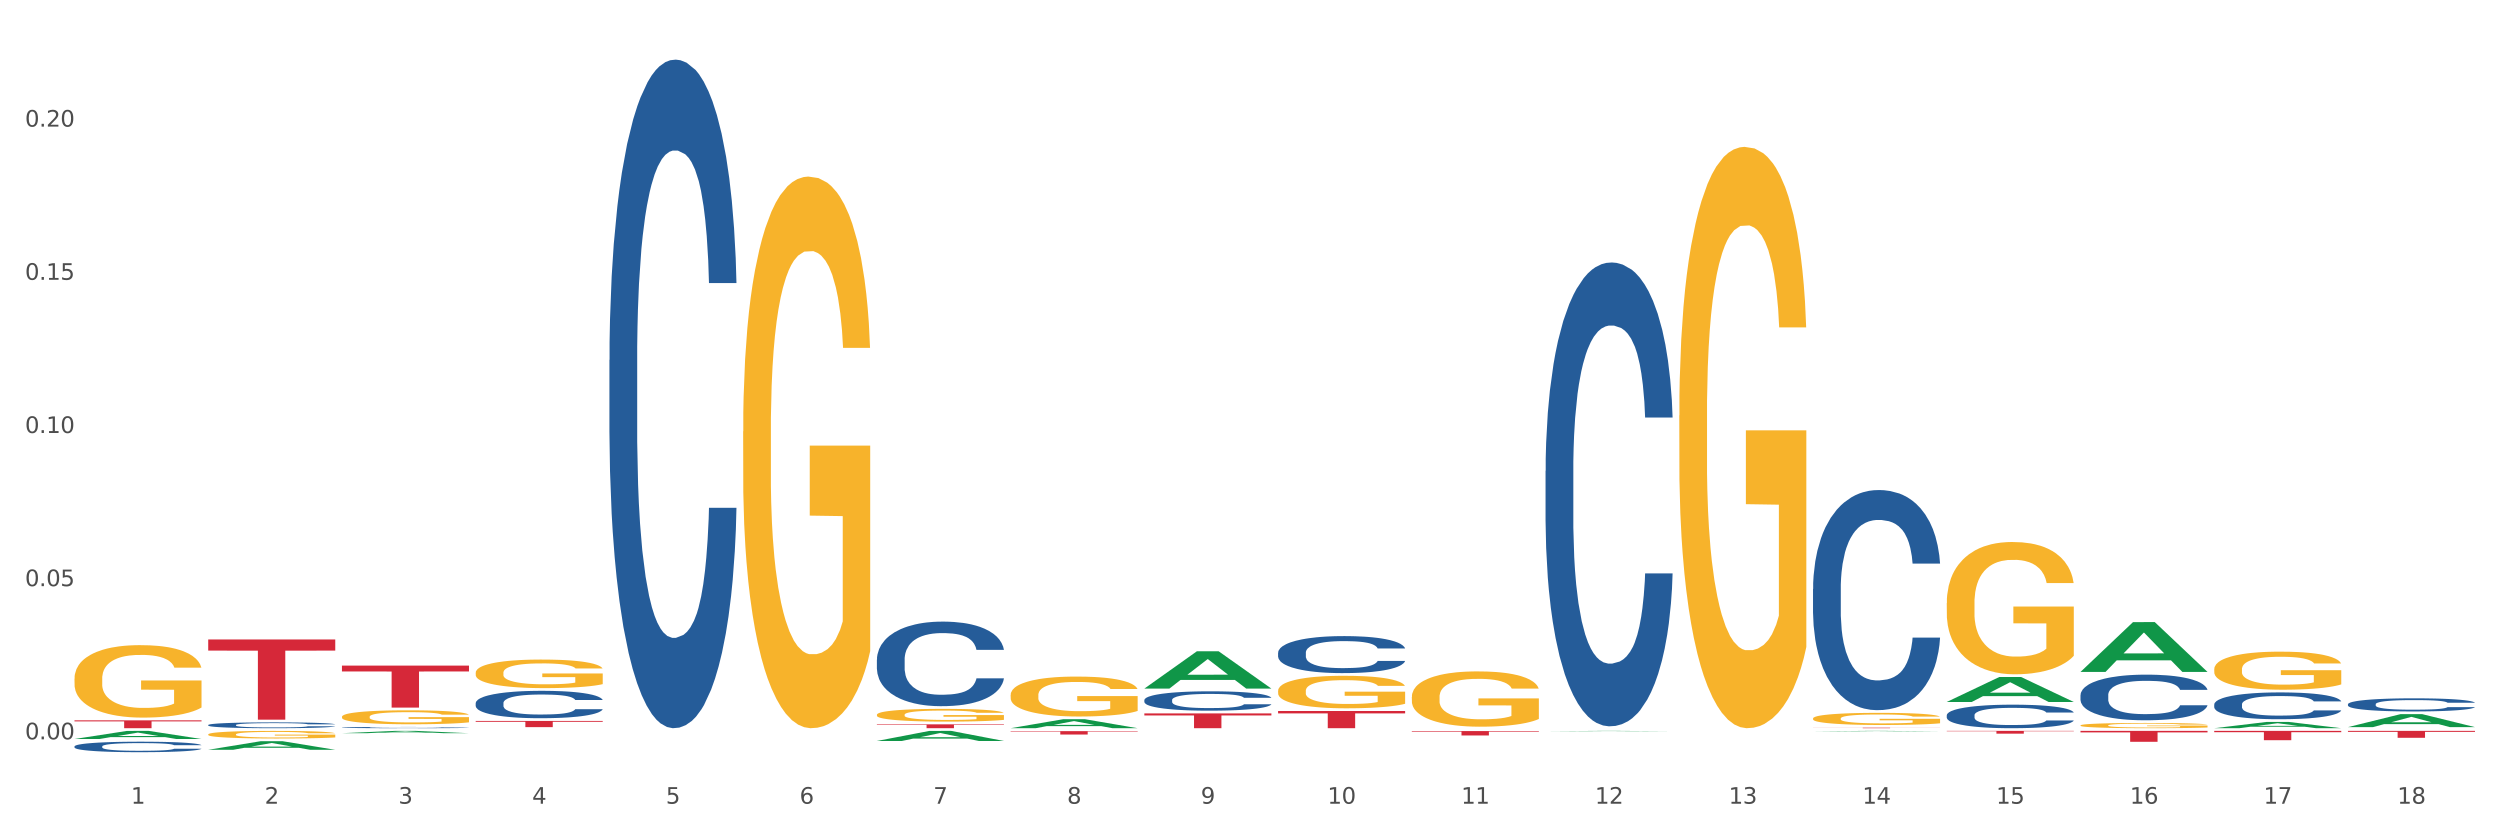 <?xml version="1.0" encoding="utf-8" standalone="no"?>
<!DOCTYPE svg PUBLIC "-//W3C//DTD SVG 1.1//EN"
  "http://www.w3.org/Graphics/SVG/1.1/DTD/svg11.dtd">
<svg xmlns:xlink="http://www.w3.org/1999/xlink" width="1080pt" height="360pt" viewBox="0 0 1080 360" xmlns="http://www.w3.org/2000/svg" version="1.1">
 <rect x="0" y="0" width="1080" height="360" fill="#333333" stroke="none"/>
 <defs>
  <style type="text/css">*{stroke-linejoin: round; stroke-linecap: butt}</style>
 </defs>
 <g id="figure_1">
  <g id="patch_1">
   <path d="M 0 360 
L 1080 360 
L 1080 0 
L 0 0 
z
" style="fill: #ffffff; stroke: #ffffff; stroke-linejoin: miter"/>
  </g>
  <g id="axes_1">
   <g id="matplotlib.axis_1">
    <g id="xtick_1">
     <g id="text_1">
      <!-- 1 -->
      <g style="fill: #4d4d4d" transform="translate(56.563 347.204) scale(0.096 -0.096)">
       <defs>
        <path id="DejaVuSans-31" d="M 794 531 
L 1825 531 
L 1825 4091 
L 703 3866 
L 703 4441 
L 1819 4666 
L 2450 4666 
L 2450 531 
L 3481 531 
L 3481 0 
L 794 0 
L 794 531 
z
" transform="scale(0.016)"/>
       </defs>
       <use xlink:href="#DejaVuSans-31"/>
      </g>
     </g>
    </g>
    <g id="xtick_2">
     <g id="text_2">
      <!-- 2 -->
      <g style="fill: #4d4d4d" transform="translate(114.336 347.204) scale(0.096 -0.096)">
       <defs>
        <path id="DejaVuSans-32" d="M 1228 531 
L 3431 531 
L 3431 0 
L 469 0 
L 469 531 
Q 828 903 1448 1529 
Q 2069 2156 2228 2338 
Q 2531 2678 2651 2914 
Q 2772 3150 2772 3378 
Q 2772 3750 2511 3984 
Q 2250 4219 1831 4219 
Q 1534 4219 1204 4116 
Q 875 4013 500 3803 
L 500 4441 
Q 881 4594 1212 4672 
Q 1544 4750 1819 4750 
Q 2544 4750 2975 4387 
Q 3406 4025 3406 3419 
Q 3406 3131 3298 2873 
Q 3191 2616 2906 2266 
Q 2828 2175 2409 1742 
Q 1991 1309 1228 531 
z
" transform="scale(0.016)"/>
       </defs>
       <use xlink:href="#DejaVuSans-32"/>
      </g>
     </g>
    </g>
    <g id="xtick_3">
     <g id="text_3">
      <!-- 3 -->
      <g style="fill: #4d4d4d" transform="translate(172.109 347.204) scale(0.096 -0.096)">
       <defs>
        <path id="DejaVuSans-33" d="M 2597 2516 
Q 3050 2419 3304 2112 
Q 3559 1806 3559 1356 
Q 3559 666 3084 287 
Q 2609 -91 1734 -91 
Q 1441 -91 1130 -33 
Q 819 25 488 141 
L 488 750 
Q 750 597 1062 519 
Q 1375 441 1716 441 
Q 2309 441 2620 675 
Q 2931 909 2931 1356 
Q 2931 1769 2642 2001 
Q 2353 2234 1838 2234 
L 1294 2234 
L 1294 2753 
L 1863 2753 
Q 2328 2753 2575 2939 
Q 2822 3125 2822 3475 
Q 2822 3834 2567 4026 
Q 2313 4219 1838 4219 
Q 1578 4219 1281 4162 
Q 984 4106 628 3988 
L 628 4550 
Q 988 4650 1302 4700 
Q 1616 4750 1894 4750 
Q 2613 4750 3031 4423 
Q 3450 4097 3450 3541 
Q 3450 3153 3228 2886 
Q 3006 2619 2597 2516 
z
" transform="scale(0.016)"/>
       </defs>
       <use xlink:href="#DejaVuSans-33"/>
      </g>
     </g>
    </g>
    <g id="xtick_4">
     <g id="text_4">
      <!-- 4 -->
      <g style="fill: #4d4d4d" transform="translate(229.882 347.204) scale(0.096 -0.096)">
       <defs>
        <path id="DejaVuSans-34" d="M 2419 4116 
L 825 1625 
L 2419 1625 
L 2419 4116 
z
M 2253 4666 
L 3047 4666 
L 3047 1625 
L 3713 1625 
L 3713 1100 
L 3047 1100 
L 3047 0 
L 2419 0 
L 2419 1100 
L 313 1100 
L 313 1709 
L 2253 4666 
z
" transform="scale(0.016)"/>
       </defs>
       <use xlink:href="#DejaVuSans-34"/>
      </g>
     </g>
    </g>
    <g id="xtick_5">
     <g id="text_5">
      <!-- 5 -->
      <g style="fill: #4d4d4d" transform="translate(287.655 347.204) scale(0.096 -0.096)">
       <defs>
        <path id="DejaVuSans-35" d="M 691 4666 
L 3169 4666 
L 3169 4134 
L 1269 4134 
L 1269 2991 
Q 1406 3038 1543 3061 
Q 1681 3084 1819 3084 
Q 2600 3084 3056 2656 
Q 3513 2228 3513 1497 
Q 3513 744 3044 326 
Q 2575 -91 1722 -91 
Q 1428 -91 1123 -41 
Q 819 9 494 109 
L 494 744 
Q 775 591 1075 516 
Q 1375 441 1709 441 
Q 2250 441 2565 725 
Q 2881 1009 2881 1497 
Q 2881 1984 2565 2268 
Q 2250 2553 1709 2553 
Q 1456 2553 1204 2497 
Q 953 2441 691 2322 
L 691 4666 
z
" transform="scale(0.016)"/>
       </defs>
       <use xlink:href="#DejaVuSans-35"/>
      </g>
     </g>
    </g>
    <g id="xtick_6">
     <g id="text_6">
      <!-- 6 -->
      <g style="fill: #4d4d4d" transform="translate(345.428 347.204) scale(0.096 -0.096)">
       <defs>
        <path id="DejaVuSans-36" d="M 2113 2584 
Q 1688 2584 1439 2293 
Q 1191 2003 1191 1497 
Q 1191 994 1439 701 
Q 1688 409 2113 409 
Q 2538 409 2786 701 
Q 3034 994 3034 1497 
Q 3034 2003 2786 2293 
Q 2538 2584 2113 2584 
z
M 3366 4563 
L 3366 3988 
Q 3128 4100 2886 4159 
Q 2644 4219 2406 4219 
Q 1781 4219 1451 3797 
Q 1122 3375 1075 2522 
Q 1259 2794 1537 2939 
Q 1816 3084 2150 3084 
Q 2853 3084 3261 2657 
Q 3669 2231 3669 1497 
Q 3669 778 3244 343 
Q 2819 -91 2113 -91 
Q 1303 -91 875 529 
Q 447 1150 447 2328 
Q 447 3434 972 4092 
Q 1497 4750 2381 4750 
Q 2619 4750 2861 4703 
Q 3103 4656 3366 4563 
z
" transform="scale(0.016)"/>
       </defs>
       <use xlink:href="#DejaVuSans-36"/>
      </g>
     </g>
    </g>
    <g id="xtick_7">
     <g id="text_7">
      <!-- 7 -->
      <g style="fill: #4d4d4d" transform="translate(403.201 347.204) scale(0.096 -0.096)">
       <defs>
        <path id="DejaVuSans-37" d="M 525 4666 
L 3525 4666 
L 3525 4397 
L 1831 0 
L 1172 0 
L 2766 4134 
L 525 4134 
L 525 4666 
z
" transform="scale(0.016)"/>
       </defs>
       <use xlink:href="#DejaVuSans-37"/>
      </g>
     </g>
    </g>
    <g id="xtick_8">
     <g id="text_8">
      <!-- 8 -->
      <g style="fill: #4d4d4d" transform="translate(460.974 347.204) scale(0.096 -0.096)">
       <defs>
        <path id="DejaVuSans-38" d="M 2034 2216 
Q 1584 2216 1326 1975 
Q 1069 1734 1069 1313 
Q 1069 891 1326 650 
Q 1584 409 2034 409 
Q 2484 409 2743 651 
Q 3003 894 3003 1313 
Q 3003 1734 2745 1975 
Q 2488 2216 2034 2216 
z
M 1403 2484 
Q 997 2584 770 2862 
Q 544 3141 544 3541 
Q 544 4100 942 4425 
Q 1341 4750 2034 4750 
Q 2731 4750 3128 4425 
Q 3525 4100 3525 3541 
Q 3525 3141 3298 2862 
Q 3072 2584 2669 2484 
Q 3125 2378 3379 2068 
Q 3634 1759 3634 1313 
Q 3634 634 3220 271 
Q 2806 -91 2034 -91 
Q 1263 -91 848 271 
Q 434 634 434 1313 
Q 434 1759 690 2068 
Q 947 2378 1403 2484 
z
M 1172 3481 
Q 1172 3119 1398 2916 
Q 1625 2713 2034 2713 
Q 2441 2713 2670 2916 
Q 2900 3119 2900 3481 
Q 2900 3844 2670 4047 
Q 2441 4250 2034 4250 
Q 1625 4250 1398 4047 
Q 1172 3844 1172 3481 
z
" transform="scale(0.016)"/>
       </defs>
       <use xlink:href="#DejaVuSans-38"/>
      </g>
     </g>
    </g>
    <g id="xtick_9">
     <g id="text_9">
      <!-- 9 -->
      <g style="fill: #4d4d4d" transform="translate(518.747 347.204) scale(0.096 -0.096)">
       <defs>
        <path id="DejaVuSans-39" d="M 703 97 
L 703 672 
Q 941 559 1184 500 
Q 1428 441 1663 441 
Q 2288 441 2617 861 
Q 2947 1281 2994 2138 
Q 2813 1869 2534 1725 
Q 2256 1581 1919 1581 
Q 1219 1581 811 2004 
Q 403 2428 403 3163 
Q 403 3881 828 4315 
Q 1253 4750 1959 4750 
Q 2769 4750 3195 4129 
Q 3622 3509 3622 2328 
Q 3622 1225 3098 567 
Q 2575 -91 1691 -91 
Q 1453 -91 1209 -44 
Q 966 3 703 97 
z
M 1959 2075 
Q 2384 2075 2632 2365 
Q 2881 2656 2881 3163 
Q 2881 3666 2632 3958 
Q 2384 4250 1959 4250 
Q 1534 4250 1286 3958 
Q 1038 3666 1038 3163 
Q 1038 2656 1286 2365 
Q 1534 2075 1959 2075 
z
" transform="scale(0.016)"/>
       </defs>
       <use xlink:href="#DejaVuSans-39"/>
      </g>
     </g>
    </g>
    <g id="xtick_10">
     <g id="text_10">
      <!-- 10 -->
      <g style="fill: #4d4d4d" transform="translate(573.466 347.204) scale(0.096 -0.096)">
       <defs>
        <path id="DejaVuSans-30" d="M 2034 4250 
Q 1547 4250 1301 3770 
Q 1056 3291 1056 2328 
Q 1056 1369 1301 889 
Q 1547 409 2034 409 
Q 2525 409 2770 889 
Q 3016 1369 3016 2328 
Q 3016 3291 2770 3770 
Q 2525 4250 2034 4250 
z
M 2034 4750 
Q 2819 4750 3233 4129 
Q 3647 3509 3647 2328 
Q 3647 1150 3233 529 
Q 2819 -91 2034 -91 
Q 1250 -91 836 529 
Q 422 1150 422 2328 
Q 422 3509 836 4129 
Q 1250 4750 2034 4750 
z
" transform="scale(0.016)"/>
       </defs>
       <use xlink:href="#DejaVuSans-31"/>
       <use xlink:href="#DejaVuSans-30" transform="translate(63.623 0)"/>
      </g>
     </g>
    </g>
    <g id="xtick_11">
     <g id="text_11">
      <!-- 11 -->
      <g style="fill: #4d4d4d" transform="translate(631.239 347.204) scale(0.096 -0.096)">
       <use xlink:href="#DejaVuSans-31"/>
       <use xlink:href="#DejaVuSans-31" transform="translate(63.623 0)"/>
      </g>
     </g>
    </g>
    <g id="xtick_12">
     <g id="text_12">
      <!-- 12 -->
      <g style="fill: #4d4d4d" transform="translate(689.012 347.204) scale(0.096 -0.096)">
       <use xlink:href="#DejaVuSans-31"/>
       <use xlink:href="#DejaVuSans-32" transform="translate(63.623 0)"/>
      </g>
     </g>
    </g>
    <g id="xtick_13">
     <g id="text_13">
      <!-- 13 -->
      <g style="fill: #4d4d4d" transform="translate(746.785 347.204) scale(0.096 -0.096)">
       <use xlink:href="#DejaVuSans-31"/>
       <use xlink:href="#DejaVuSans-33" transform="translate(63.623 0)"/>
      </g>
     </g>
    </g>
    <g id="xtick_14">
     <g id="text_14">
      <!-- 14 -->
      <g style="fill: #4d4d4d" transform="translate(804.558 347.204) scale(0.096 -0.096)">
       <use xlink:href="#DejaVuSans-31"/>
       <use xlink:href="#DejaVuSans-34" transform="translate(63.623 0)"/>
      </g>
     </g>
    </g>
    <g id="xtick_15">
     <g id="text_15">
      <!-- 15 -->
      <g style="fill: #4d4d4d" transform="translate(862.331 347.204) scale(0.096 -0.096)">
       <use xlink:href="#DejaVuSans-31"/>
       <use xlink:href="#DejaVuSans-35" transform="translate(63.623 0)"/>
      </g>
     </g>
    </g>
    <g id="xtick_16">
     <g id="text_16">
      <!-- 16 -->
      <g style="fill: #4d4d4d" transform="translate(920.104 347.204) scale(0.096 -0.096)">
       <use xlink:href="#DejaVuSans-31"/>
       <use xlink:href="#DejaVuSans-36" transform="translate(63.623 0)"/>
      </g>
     </g>
    </g>
    <g id="xtick_17">
     <g id="text_17">
      <!-- 17 -->
      <g style="fill: #4d4d4d" transform="translate(977.877 347.204) scale(0.096 -0.096)">
       <use xlink:href="#DejaVuSans-31"/>
       <use xlink:href="#DejaVuSans-37" transform="translate(63.623 0)"/>
      </g>
     </g>
    </g>
    <g id="xtick_18">
     <g id="text_18">
      <!-- 18 -->
      <g style="fill: #4d4d4d" transform="translate(1035.65 347.204) scale(0.096 -0.096)">
       <use xlink:href="#DejaVuSans-31"/>
       <use xlink:href="#DejaVuSans-38" transform="translate(63.623 0)"/>
      </g>
     </g>
    </g>
    <g id="xtick_19"/>
    <g id="xtick_20"/>
    <g id="xtick_21"/>
    <g id="xtick_22"/>
    <g id="xtick_23"/>
    <g id="xtick_24"/>
    <g id="xtick_25"/>
    <g id="xtick_26"/>
    <g id="xtick_27"/>
    <g id="xtick_28"/>
    <g id="xtick_29"/>
    <g id="xtick_30"/>
    <g id="xtick_31"/>
    <g id="xtick_32"/>
    <g id="xtick_33"/>
    <g id="xtick_34"/>
    <g id="xtick_35"/>
   </g>
   <g id="matplotlib.axis_2">
    <g id="ytick_1">
     <g id="text_19">
      <!-- 0.00 -->
      <g style="fill: #4d4d4d" transform="translate(10.8 319.394) scale(0.096 -0.096)">
       <defs>
        <path id="DejaVuSans-2e" d="M 684 794 
L 1344 794 
L 1344 0 
L 684 0 
L 684 794 
z
" transform="scale(0.016)"/>
       </defs>
       <use xlink:href="#DejaVuSans-30"/>
       <use xlink:href="#DejaVuSans-2e" transform="translate(63.623 0)"/>
       <use xlink:href="#DejaVuSans-30" transform="translate(95.41 0)"/>
       <use xlink:href="#DejaVuSans-30" transform="translate(159.033 0)"/>
      </g>
     </g>
    </g>
    <g id="ytick_2">
     <g id="text_20">
      <!-- 0.05 -->
      <g style="fill: #4d4d4d" transform="translate(10.8 253.222) scale(0.096 -0.096)">
       <use xlink:href="#DejaVuSans-30"/>
       <use xlink:href="#DejaVuSans-2e" transform="translate(63.623 0)"/>
       <use xlink:href="#DejaVuSans-30" transform="translate(95.41 0)"/>
       <use xlink:href="#DejaVuSans-35" transform="translate(159.033 0)"/>
      </g>
     </g>
    </g>
    <g id="ytick_3">
     <g id="text_21">
      <!-- 0.10 -->
      <g style="fill: #4d4d4d" transform="translate(10.8 187.05) scale(0.096 -0.096)">
       <use xlink:href="#DejaVuSans-30"/>
       <use xlink:href="#DejaVuSans-2e" transform="translate(63.623 0)"/>
       <use xlink:href="#DejaVuSans-31" transform="translate(95.41 0)"/>
       <use xlink:href="#DejaVuSans-30" transform="translate(159.033 0)"/>
      </g>
     </g>
    </g>
    <g id="ytick_4">
     <g id="text_22">
      <!-- 0.15 -->
      <g style="fill: #4d4d4d" transform="translate(10.8 120.878) scale(0.096 -0.096)">
       <use xlink:href="#DejaVuSans-30"/>
       <use xlink:href="#DejaVuSans-2e" transform="translate(63.623 0)"/>
       <use xlink:href="#DejaVuSans-31" transform="translate(95.41 0)"/>
       <use xlink:href="#DejaVuSans-35" transform="translate(159.033 0)"/>
      </g>
     </g>
    </g>
    <g id="ytick_5">
     <g id="text_23">
      <!-- 0.20 -->
      <g style="fill: #4d4d4d" transform="translate(10.8 54.706) scale(0.096 -0.096)">
       <use xlink:href="#DejaVuSans-30"/>
       <use xlink:href="#DejaVuSans-2e" transform="translate(63.623 0)"/>
       <use xlink:href="#DejaVuSans-32" transform="translate(95.41 0)"/>
       <use xlink:href="#DejaVuSans-30" transform="translate(159.033 0)"/>
      </g>
     </g>
    </g>
    <g id="ytick_6"/>
    <g id="ytick_7"/>
    <g id="ytick_8"/>
    <g id="ytick_9"/>
    <g id="ytick_10"/>
   </g>
   <g id="PolyCollection_1">
    <path d="M 378.813 320.091 
L 378.869 320.087 
L 401.502 315.751 
L 410.895 315.747 
L 433.697 320.099 
L 422.834 320.099 
L 417.911 319.086 
L 394.543 319.086 
L 394.373 319.102 
L 389.62 320.099 
L 378.813 320.099 
L 378.813 320.091 
L 397.485 318.481 
L 414.969 318.477 
L 406.312 316.675 
L 406.198 316.666 
L 406.085 316.679 
L 397.428 318.477 
L 397.485 318.481 
L 378.813 320.091 
z
" clip-path="url(#p7b139a067c)" style="fill: #109648"/>
    <path d="M 147.721 316.741 
L 147.778 316.74 
L 170.41 315.748 
L 179.803 315.747 
L 202.605 316.743 
L 191.742 316.743 
L 186.819 316.511 
L 163.451 316.511 
L 163.281 316.515 
L 158.528 316.743 
L 147.721 316.743 
L 147.721 316.741 
L 166.393 316.373 
L 183.877 316.372 
L 175.22 315.959 
L 175.107 315.957 
L 174.993 315.96 
L 166.336 316.372 
L 166.393 316.373 
L 147.721 316.741 
z
" clip-path="url(#p7b139a067c)" style="fill: #109648"/>
    <path d="M 89.948 323.903 
L 90.005 323.899 
L 112.637 320.197 
L 122.03 320.193 
L 144.832 323.91 
L 133.969 323.91 
L 129.046 323.044 
L 105.678 323.044 
L 105.508 323.058 
L 100.755 323.91 
L 89.948 323.91 
L 89.948 323.903 
L 108.62 322.528 
L 126.104 322.524 
L 117.447 320.985 
L 117.334 320.978 
L 117.22 320.989 
L 108.563 322.524 
L 108.62 322.528 
L 89.948 323.903 
z
" clip-path="url(#p7b139a067c)" style="fill: #109648"/>
    <path d="M 32.175 319.244 
L 32.232 319.241 
L 54.864 315.75 
L 64.257 315.747 
L 87.059 319.251 
L 76.196 319.251 
L 71.273 318.435 
L 47.905 318.435 
L 47.735 318.448 
L 42.982 319.251 
L 32.175 319.251 
L 32.175 319.244 
L 50.847 317.948 
L 68.331 317.945 
L 59.674 316.494 
L 59.561 316.487 
L 59.447 316.497 
L 50.79 317.945 
L 50.847 317.948 
L 32.175 319.244 
z
" clip-path="url(#p7b139a067c)" style="fill: #109648"/>
    <path d="M 89.948 276.245 
L 144.832 276.245 
L 144.832 281.061 
L 123.243 281.094 
L 123.243 310.901 
L 111.407 310.901 
L 111.407 281.094 
L 89.948 281.061 
L 89.948 276.278 
L 89.948 276.245 
z
" clip-path="url(#p7b139a067c)" style="fill: #d62839"/>
    <path d="M 32.175 311.171 
L 87.059 311.171 
L 87.059 311.646 
L 65.47 311.649 
L 65.47 314.587 
L 53.635 314.587 
L 53.635 311.649 
L 32.175 311.646 
L 32.175 311.174 
L 32.175 311.171 
z
" clip-path="url(#p7b139a067c)" style="fill: #d62839"/>
    <path d="M 205.494 311.431 
L 260.378 311.431 
L 260.378 311.805 
L 238.789 311.808 
L 238.789 314.126 
L 226.953 314.126 
L 226.953 311.808 
L 205.494 311.805 
L 205.494 311.433 
L 205.494 311.431 
z
" clip-path="url(#p7b139a067c)" style="fill: #d62839"/>
    <path d="M 147.721 287.55 
L 202.605 287.55 
L 202.605 290.072 
L 181.016 290.089 
L 181.016 305.692 
L 169.18 305.692 
L 169.18 290.089 
L 147.721 290.072 
L 147.721 287.567 
L 147.721 287.55 
z
" clip-path="url(#p7b139a067c)" style="fill: #d62839"/>
    <path d="M 956.543 314.582 
L 956.599 314.579 
L 979.232 311.868 
L 988.625 311.866 
L 1011.427 314.587 
L 1000.563 314.587 
L 995.641 313.953 
L 972.272 313.953 
L 972.103 313.963 
L 967.35 314.587 
L 956.543 314.587 
L 956.543 314.582 
L 975.215 313.575 
L 992.698 313.573 
L 984.041 312.446 
L 983.928 312.441 
L 983.815 312.448 
L 975.158 313.573 
L 975.215 313.575 
L 956.543 314.582 
z
" clip-path="url(#p7b139a067c)" style="fill: #109648"/>
    <path d="M 1014.316 314.109 
L 1014.372 314.104 
L 1037.005 308.514 
L 1046.398 308.509 
L 1069.2 314.12 
L 1058.336 314.12 
L 1053.414 312.813 
L 1030.045 312.813 
L 1029.876 312.834 
L 1025.123 314.12 
L 1014.316 314.12 
L 1014.316 314.109 
L 1032.988 312.033 
L 1050.471 312.028 
L 1041.814 309.705 
L 1041.701 309.694 
L 1041.588 309.71 
L 1032.931 312.028 
L 1032.988 312.033 
L 1014.316 314.109 
z
" clip-path="url(#p7b139a067c)" style="fill: #109648"/>
    <path d="M 667.678 203.424 
L 667.743 203.241 
L 667.743 198.117 
L 667.937 191.163 
L 668.651 178.353 
L 669.559 168.654 
L 671.116 157.308 
L 671.96 152.55 
L 673.062 147.243 
L 675.333 138.642 
L 677.928 131.322 
L 679.745 127.296 
L 681.107 124.734 
L 684.156 120.159 
L 685.908 118.146 
L 687.724 116.499 
L 689.281 115.401 
L 691.876 114.12 
L 693.952 113.571 
L 696.353 113.388 
L 698.364 113.571 
L 701.024 114.303 
L 704.916 116.499 
L 706.408 117.78 
L 708.419 119.976 
L 710.495 122.904 
L 712.182 125.832 
L 714.128 130.041 
L 716.139 135.531 
L 718.086 142.485 
L 719.448 148.89 
L 720.551 155.661 
L 721.524 163.896 
L 722.238 172.863 
L 722.562 180.366 
L 710.69 180.366 
L 710.366 173.595 
L 709.717 166.275 
L 709.068 161.334 
L 708.354 157.308 
L 707.252 152.733 
L 706.278 149.805 
L 704.657 146.328 
L 703.164 144.132 
L 701.932 142.851 
L 700.44 141.753 
L 697.261 140.655 
L 694.99 140.655 
L 693.563 141.021 
L 691.811 141.936 
L 690.319 143.217 
L 688.568 145.413 
L 687.205 147.792 
L 685.843 150.903 
L 685.064 153.099 
L 683.897 157.125 
L 683.118 160.419 
L 682.08 166.092 
L 681.496 170.118 
L 680.458 180.549 
L 680.004 188.235 
L 679.809 193.542 
L 679.68 199.398 
L 679.68 227.947 
L 680.069 240.757 
L 680.393 246.247 
L 680.912 252.469 
L 681.885 260.521 
L 683.313 268.39 
L 684.805 274.063 
L 686.037 277.54 
L 687.205 280.102 
L 688.373 282.115 
L 689.8 283.945 
L 690.968 285.043 
L 692.72 286.141 
L 694.796 286.69 
L 696.417 286.69 
L 699.726 285.775 
L 701.218 284.86 
L 702.645 283.579 
L 704.202 281.566 
L 705.435 279.37 
L 706.149 277.723 
L 707.316 274.246 
L 708.225 270.586 
L 709.003 266.377 
L 709.522 262.717 
L 710.106 257.227 
L 710.56 251.005 
L 710.69 247.711 
L 722.562 247.711 
L 722.303 254.299 
L 721.848 260.704 
L 720.94 269.305 
L 720.227 274.246 
L 719.124 280.285 
L 717.956 285.409 
L 716.334 291.082 
L 714.842 295.291 
L 713.285 298.951 
L 711.598 302.245 
L 708.549 306.82 
L 707.446 308.101 
L 705.111 310.297 
L 703.294 311.578 
L 700.634 312.859 
L 697.91 313.591 
L 695.055 313.774 
L 692.525 313.408 
L 689.735 312.31 
L 687.984 311.212 
L 686.037 309.565 
L 683.767 307.003 
L 681.626 303.892 
L 679.615 300.232 
L 677.733 296.023 
L 675.982 291.265 
L 673.711 283.396 
L 672.024 275.71 
L 670.792 268.573 
L 669.948 262.534 
L 669.105 254.848 
L 668.651 249.541 
L 667.937 236.731 
L 667.678 224.836 
L 667.678 203.424 
z
" clip-path="url(#p7b139a067c)" style="fill: #255c99"/>
    <path d="M 783.224 254.423 
L 783.289 254.336 
L 783.289 251.904 
L 783.483 248.604 
L 784.197 242.524 
L 785.105 237.921 
L 786.662 232.537 
L 787.506 230.279 
L 788.608 227.76 
L 790.879 223.678 
L 793.474 220.204 
L 795.291 218.293 
L 796.653 217.077 
L 799.702 214.906 
L 801.454 213.951 
L 803.27 213.169 
L 804.827 212.648 
L 807.422 212.04 
L 809.498 211.78 
L 811.899 211.693 
L 813.91 211.78 
L 816.57 212.127 
L 820.462 213.169 
L 821.954 213.777 
L 823.965 214.819 
L 826.041 216.209 
L 827.728 217.599 
L 829.674 219.596 
L 831.685 222.202 
L 833.632 225.502 
L 834.994 228.542 
L 836.097 231.755 
L 837.07 235.663 
L 837.784 239.919 
L 838.108 243.48 
L 826.236 243.48 
L 825.912 240.266 
L 825.263 236.792 
L 824.614 234.447 
L 823.9 232.537 
L 822.798 230.365 
L 821.824 228.976 
L 820.203 227.326 
L 818.71 226.284 
L 817.478 225.676 
L 815.986 225.154 
L 812.807 224.633 
L 810.536 224.633 
L 809.109 224.807 
L 807.357 225.241 
L 805.865 225.849 
L 804.114 226.891 
L 802.751 228.021 
L 801.389 229.497 
L 800.61 230.539 
L 799.443 232.45 
L 798.664 234.013 
L 797.626 236.705 
L 797.042 238.616 
L 796.004 243.567 
L 795.55 247.214 
L 795.355 249.733 
L 795.226 252.512 
L 795.226 266.061 
L 795.615 272.14 
L 795.939 274.746 
L 796.458 277.698 
L 797.431 281.52 
L 798.859 285.254 
L 800.351 287.947 
L 801.583 289.597 
L 802.751 290.813 
L 803.919 291.768 
L 805.346 292.637 
L 806.514 293.158 
L 808.266 293.679 
L 810.342 293.939 
L 811.963 293.939 
L 815.272 293.505 
L 816.764 293.071 
L 818.191 292.463 
L 819.748 291.508 
L 820.981 290.465 
L 821.695 289.684 
L 822.862 288.034 
L 823.771 286.297 
L 824.549 284.299 
L 825.068 282.562 
L 825.652 279.957 
L 826.106 277.004 
L 826.236 275.44 
L 838.108 275.44 
L 837.849 278.567 
L 837.394 281.607 
L 836.486 285.689 
L 835.773 288.034 
L 834.67 290.9 
L 833.502 293.331 
L 831.88 296.024 
L 830.388 298.021 
L 828.831 299.758 
L 827.144 301.322 
L 824.095 303.493 
L 822.992 304.101 
L 820.657 305.143 
L 818.84 305.751 
L 816.18 306.359 
L 813.456 306.706 
L 810.601 306.793 
L 808.071 306.619 
L 805.281 306.098 
L 803.53 305.577 
L 801.583 304.796 
L 799.313 303.58 
L 797.172 302.103 
L 795.161 300.366 
L 793.279 298.369 
L 791.528 296.111 
L 789.257 292.376 
L 787.57 288.728 
L 786.338 285.341 
L 785.494 282.475 
L 784.651 278.828 
L 784.197 276.309 
L 783.483 270.229 
L 783.224 264.584 
L 783.224 254.423 
z
" clip-path="url(#p7b139a067c)" style="fill: #255c99"/>
    <path d="M 840.997 308.985 
L 841.062 308.976 
L 841.062 308.716 
L 841.256 308.363 
L 841.97 307.713 
L 842.878 307.22 
L 844.435 306.644 
L 845.278 306.403 
L 846.381 306.133 
L 848.652 305.697 
L 851.247 305.325 
L 853.063 305.121 
L 854.426 304.991 
L 857.475 304.758 
L 859.227 304.656 
L 861.043 304.573 
L 862.6 304.517 
L 865.195 304.452 
L 867.271 304.424 
L 869.672 304.415 
L 871.683 304.424 
L 874.343 304.461 
L 878.235 304.573 
L 879.727 304.638 
L 881.738 304.749 
L 883.814 304.898 
L 885.501 305.046 
L 887.447 305.26 
L 889.458 305.539 
L 891.405 305.892 
L 892.767 306.217 
L 893.87 306.561 
L 894.843 306.979 
L 895.557 307.434 
L 895.881 307.815 
L 884.009 307.815 
L 883.685 307.471 
L 883.036 307.099 
L 882.387 306.849 
L 881.673 306.644 
L 880.571 306.412 
L 879.597 306.263 
L 877.976 306.087 
L 876.483 305.975 
L 875.251 305.91 
L 873.759 305.855 
L 870.58 305.799 
L 868.309 305.799 
L 866.882 305.817 
L 865.13 305.864 
L 863.638 305.929 
L 861.887 306.04 
L 860.524 306.161 
L 859.162 306.319 
L 858.383 306.431 
L 857.216 306.635 
L 856.437 306.802 
L 855.399 307.09 
L 854.815 307.295 
L 853.777 307.824 
L 853.323 308.214 
L 853.128 308.484 
L 852.999 308.781 
L 852.999 310.23 
L 853.388 310.88 
L 853.712 311.159 
L 854.231 311.475 
L 855.204 311.884 
L 856.632 312.283 
L 858.124 312.571 
L 859.356 312.748 
L 860.524 312.878 
L 861.692 312.98 
L 863.119 313.073 
L 864.287 313.128 
L 866.039 313.184 
L 868.115 313.212 
L 869.736 313.212 
L 873.045 313.166 
L 874.537 313.119 
L 875.964 313.054 
L 877.521 312.952 
L 878.754 312.84 
L 879.468 312.757 
L 880.635 312.58 
L 881.544 312.395 
L 882.322 312.181 
L 882.841 311.995 
L 883.425 311.716 
L 883.879 311.401 
L 884.009 311.233 
L 895.881 311.233 
L 895.622 311.568 
L 895.167 311.893 
L 894.259 312.33 
L 893.546 312.58 
L 892.443 312.887 
L 891.275 313.147 
L 889.653 313.435 
L 888.161 313.649 
L 886.604 313.834 
L 884.917 314.002 
L 881.868 314.234 
L 880.765 314.299 
L 878.43 314.41 
L 876.613 314.475 
L 873.953 314.54 
L 871.229 314.578 
L 868.374 314.587 
L 865.844 314.568 
L 863.054 314.513 
L 861.303 314.457 
L 859.356 314.373 
L 857.086 314.243 
L 854.945 314.085 
L 852.934 313.899 
L 851.052 313.686 
L 849.301 313.444 
L 847.03 313.045 
L 845.343 312.655 
L 844.111 312.292 
L 843.267 311.986 
L 842.424 311.596 
L 841.97 311.326 
L 841.256 310.676 
L 840.997 310.072 
L 840.997 308.985 
z
" clip-path="url(#p7b139a067c)" style="fill: #255c99"/>
    <path d="M 898.77 300.303 
L 898.835 300.285 
L 898.835 299.781 
L 899.029 299.097 
L 899.743 297.836 
L 900.651 296.882 
L 902.208 295.765 
L 903.051 295.297 
L 904.154 294.775 
L 906.425 293.929 
L 909.02 293.208 
L 910.836 292.812 
L 912.199 292.56 
L 915.248 292.11 
L 917 291.912 
L 918.816 291.75 
L 920.373 291.642 
L 922.968 291.516 
L 925.044 291.462 
L 927.444 291.444 
L 929.456 291.462 
L 932.116 291.534 
L 936.008 291.75 
L 937.5 291.876 
L 939.511 292.092 
L 941.587 292.38 
L 943.274 292.668 
L 945.22 293.082 
L 947.231 293.623 
L 949.178 294.307 
L 950.54 294.937 
L 951.643 295.603 
L 952.616 296.414 
L 953.33 297.296 
L 953.654 298.034 
L 941.782 298.034 
L 941.458 297.368 
L 940.809 296.648 
L 940.16 296.162 
L 939.446 295.765 
L 938.344 295.315 
L 937.37 295.027 
L 935.749 294.685 
L 934.256 294.469 
L 933.024 294.343 
L 931.532 294.235 
L 928.353 294.127 
L 926.082 294.127 
L 924.655 294.163 
L 922.903 294.253 
L 921.411 294.379 
L 919.659 294.595 
L 918.297 294.829 
L 916.935 295.135 
L 916.156 295.351 
L 914.988 295.747 
L 914.21 296.071 
L 913.172 296.63 
L 912.588 297.026 
L 911.55 298.052 
L 911.096 298.809 
L 910.901 299.331 
L 910.772 299.907 
L 910.772 302.716 
L 911.161 303.977 
L 911.485 304.517 
L 912.004 305.129 
L 912.977 305.921 
L 914.405 306.696 
L 915.897 307.254 
L 917.129 307.596 
L 918.297 307.848 
L 919.465 308.046 
L 920.892 308.226 
L 922.06 308.334 
L 923.811 308.442 
L 925.887 308.496 
L 927.509 308.496 
L 930.818 308.406 
L 932.31 308.316 
L 933.737 308.19 
L 935.294 307.992 
L 936.527 307.776 
L 937.241 307.614 
L 938.408 307.272 
L 939.317 306.912 
L 940.095 306.497 
L 940.614 306.137 
L 941.198 305.597 
L 941.652 304.985 
L 941.782 304.661 
L 953.654 304.661 
L 953.395 305.309 
L 952.94 305.939 
L 952.032 306.786 
L 951.319 307.272 
L 950.216 307.866 
L 949.048 308.37 
L 947.426 308.928 
L 945.934 309.343 
L 944.377 309.703 
L 942.69 310.027 
L 939.641 310.477 
L 938.538 310.603 
L 936.203 310.819 
L 934.386 310.945 
L 931.726 311.071 
L 929.002 311.143 
L 926.147 311.161 
L 923.617 311.125 
L 920.827 311.017 
L 919.076 310.909 
L 917.129 310.747 
L 914.859 310.495 
L 912.718 310.189 
L 910.707 309.829 
L 908.825 309.415 
L 907.074 308.946 
L 904.803 308.172 
L 903.116 307.416 
L 901.884 306.714 
L 901.04 306.119 
L 900.197 305.363 
L 899.743 304.841 
L 899.029 303.58 
L 898.77 302.41 
L 898.77 300.303 
z
" clip-path="url(#p7b139a067c)" style="fill: #255c99"/>
    <path d="M 956.543 304.327 
L 956.608 304.316 
L 956.608 304.02 
L 956.802 303.618 
L 957.516 302.877 
L 958.424 302.317 
L 959.981 301.661 
L 960.824 301.386 
L 961.927 301.079 
L 964.198 300.582 
L 966.793 300.159 
L 968.609 299.926 
L 969.972 299.778 
L 973.021 299.513 
L 974.773 299.397 
L 976.589 299.302 
L 978.146 299.238 
L 980.741 299.164 
L 982.817 299.133 
L 985.217 299.122 
L 987.229 299.133 
L 989.888 299.175 
L 993.781 299.302 
L 995.273 299.376 
L 997.284 299.503 
L 999.36 299.672 
L 1001.047 299.841 
L 1002.993 300.085 
L 1005.004 300.402 
L 1006.951 300.804 
L 1008.313 301.174 
L 1009.416 301.566 
L 1010.389 302.042 
L 1011.103 302.56 
L 1011.427 302.994 
L 999.555 302.994 
L 999.231 302.602 
L 998.582 302.179 
L 997.933 301.894 
L 997.219 301.661 
L 996.116 301.396 
L 995.143 301.227 
L 993.521 301.026 
L 992.029 300.899 
L 990.797 300.825 
L 989.305 300.762 
L 986.126 300.698 
L 983.855 300.698 
L 982.428 300.719 
L 980.676 300.772 
L 979.184 300.846 
L 977.432 300.973 
L 976.07 301.111 
L 974.708 301.291 
L 973.929 301.418 
L 972.761 301.65 
L 971.983 301.841 
L 970.945 302.169 
L 970.361 302.401 
L 969.323 303.004 
L 968.869 303.449 
L 968.674 303.756 
L 968.545 304.094 
L 968.545 305.744 
L 968.934 306.485 
L 969.258 306.802 
L 969.777 307.162 
L 970.75 307.627 
L 972.178 308.082 
L 973.67 308.41 
L 974.902 308.611 
L 976.07 308.759 
L 977.238 308.876 
L 978.665 308.981 
L 979.833 309.045 
L 981.584 309.108 
L 983.66 309.14 
L 985.282 309.14 
L 988.591 309.087 
L 990.083 309.034 
L 991.51 308.96 
L 993.067 308.844 
L 994.3 308.717 
L 995.014 308.622 
L 996.181 308.421 
L 997.09 308.209 
L 997.868 307.966 
L 998.387 307.754 
L 998.971 307.437 
L 999.425 307.077 
L 999.555 306.887 
L 1011.427 306.887 
L 1011.168 307.268 
L 1010.713 307.638 
L 1009.805 308.135 
L 1009.092 308.421 
L 1007.989 308.77 
L 1006.821 309.066 
L 1005.199 309.394 
L 1003.707 309.637 
L 1002.15 309.849 
L 1000.463 310.039 
L 997.414 310.304 
L 996.311 310.378 
L 993.976 310.505 
L 992.159 310.579 
L 989.499 310.653 
L 986.774 310.695 
L 983.92 310.706 
L 981.39 310.685 
L 978.6 310.621 
L 976.849 310.558 
L 974.902 310.463 
L 972.632 310.314 
L 970.491 310.135 
L 968.48 309.923 
L 966.598 309.68 
L 964.847 309.405 
L 962.576 308.95 
L 960.889 308.505 
L 959.657 308.093 
L 958.813 307.744 
L 957.97 307.299 
L 957.516 306.993 
L 956.802 306.252 
L 956.543 305.565 
L 956.543 304.327 
z
" clip-path="url(#p7b139a067c)" style="fill: #255c99"/>
    <path d="M 1014.316 304.222 
L 1014.381 304.217 
L 1014.381 304.072 
L 1014.575 303.875 
L 1015.289 303.512 
L 1016.197 303.237 
L 1017.754 302.916 
L 1018.597 302.781 
L 1019.7 302.631 
L 1021.971 302.387 
L 1024.566 302.18 
L 1026.382 302.065 
L 1027.745 301.993 
L 1030.794 301.863 
L 1032.546 301.806 
L 1034.362 301.76 
L 1035.919 301.728 
L 1038.514 301.692 
L 1040.59 301.677 
L 1042.99 301.671 
L 1045.002 301.677 
L 1047.661 301.697 
L 1051.554 301.76 
L 1053.046 301.796 
L 1055.057 301.858 
L 1057.133 301.941 
L 1058.82 302.024 
L 1060.766 302.143 
L 1062.777 302.299 
L 1064.724 302.496 
L 1066.086 302.677 
L 1067.189 302.869 
L 1068.162 303.102 
L 1068.876 303.356 
L 1069.2 303.569 
L 1057.328 303.569 
L 1057.003 303.377 
L 1056.355 303.17 
L 1055.706 303.03 
L 1054.992 302.916 
L 1053.889 302.786 
L 1052.916 302.703 
L 1051.294 302.605 
L 1049.802 302.542 
L 1048.57 302.506 
L 1047.078 302.475 
L 1043.899 302.444 
L 1041.628 302.444 
L 1040.201 302.454 
L 1038.449 302.48 
L 1036.957 302.517 
L 1035.205 302.579 
L 1033.843 302.646 
L 1032.481 302.734 
L 1031.702 302.797 
L 1030.534 302.911 
L 1029.756 303.004 
L 1028.718 303.165 
L 1028.134 303.279 
L 1027.096 303.574 
L 1026.642 303.792 
L 1026.447 303.942 
L 1026.318 304.108 
L 1026.318 304.917 
L 1026.707 305.28 
L 1027.031 305.436 
L 1027.55 305.612 
L 1028.523 305.84 
L 1029.951 306.063 
L 1031.443 306.224 
L 1032.675 306.322 
L 1033.843 306.395 
L 1035.011 306.452 
L 1036.438 306.504 
L 1037.606 306.535 
L 1039.357 306.566 
L 1041.433 306.581 
L 1043.055 306.581 
L 1046.364 306.555 
L 1047.856 306.53 
L 1049.283 306.493 
L 1050.84 306.436 
L 1052.073 306.374 
L 1052.787 306.327 
L 1053.954 306.229 
L 1054.863 306.125 
L 1055.641 306.006 
L 1056.16 305.902 
L 1056.744 305.747 
L 1057.198 305.57 
L 1057.328 305.477 
L 1069.2 305.477 
L 1068.94 305.664 
L 1068.486 305.845 
L 1067.578 306.089 
L 1066.864 306.229 
L 1065.762 306.4 
L 1064.594 306.545 
L 1062.972 306.706 
L 1061.48 306.825 
L 1059.923 306.929 
L 1058.236 307.022 
L 1055.187 307.152 
L 1054.084 307.188 
L 1051.749 307.25 
L 1049.932 307.286 
L 1047.272 307.323 
L 1044.547 307.344 
L 1041.693 307.349 
L 1039.163 307.338 
L 1036.373 307.307 
L 1034.622 307.276 
L 1032.675 307.229 
L 1030.405 307.157 
L 1028.264 307.069 
L 1026.253 306.965 
L 1024.371 306.846 
L 1022.62 306.711 
L 1020.349 306.488 
L 1018.662 306.27 
L 1017.43 306.068 
L 1016.586 305.897 
L 1015.743 305.679 
L 1015.289 305.529 
L 1014.575 305.166 
L 1014.316 304.829 
L 1014.316 304.222 
z
" clip-path="url(#p7b139a067c)" style="fill: #255c99"/>
    <path d="M 552.132 281.977 
L 552.197 281.962 
L 552.197 281.553 
L 552.391 280.999 
L 553.105 279.976 
L 554.013 279.202 
L 555.57 278.297 
L 556.414 277.917 
L 557.516 277.494 
L 559.787 276.807 
L 562.382 276.223 
L 564.199 275.902 
L 565.561 275.697 
L 568.61 275.332 
L 570.362 275.171 
L 572.178 275.04 
L 573.735 274.952 
L 576.33 274.85 
L 578.406 274.806 
L 580.807 274.792 
L 582.818 274.806 
L 585.478 274.865 
L 589.37 275.04 
L 590.862 275.142 
L 592.873 275.318 
L 594.949 275.551 
L 596.636 275.785 
L 598.582 276.121 
L 600.594 276.559 
L 602.54 277.114 
L 603.902 277.625 
L 605.005 278.165 
L 605.978 278.823 
L 606.692 279.538 
L 607.016 280.137 
L 595.144 280.137 
L 594.82 279.597 
L 594.171 279.012 
L 593.522 278.618 
L 592.809 278.297 
L 591.706 277.932 
L 590.733 277.698 
L 589.111 277.421 
L 587.619 277.245 
L 586.386 277.143 
L 584.894 277.055 
L 581.715 276.968 
L 579.444 276.968 
L 578.017 276.997 
L 576.265 277.07 
L 574.773 277.172 
L 573.022 277.347 
L 571.659 277.537 
L 570.297 277.786 
L 569.518 277.961 
L 568.351 278.282 
L 567.572 278.545 
L 566.534 278.998 
L 565.95 279.319 
L 564.912 280.151 
L 564.458 280.765 
L 564.263 281.188 
L 564.134 281.656 
L 564.134 283.934 
L 564.523 284.956 
L 564.847 285.394 
L 565.366 285.891 
L 566.339 286.533 
L 567.767 287.161 
L 569.259 287.614 
L 570.491 287.892 
L 571.659 288.096 
L 572.827 288.257 
L 574.254 288.403 
L 575.422 288.49 
L 577.174 288.578 
L 579.25 288.622 
L 580.871 288.622 
L 584.18 288.549 
L 585.672 288.476 
L 587.1 288.374 
L 588.657 288.213 
L 589.889 288.038 
L 590.603 287.906 
L 591.771 287.629 
L 592.679 287.337 
L 593.457 287.001 
L 593.976 286.709 
L 594.56 286.271 
L 595.014 285.774 
L 595.144 285.511 
L 607.016 285.511 
L 606.757 286.037 
L 606.303 286.548 
L 605.394 287.234 
L 604.681 287.629 
L 603.578 288.111 
L 602.41 288.52 
L 600.788 288.972 
L 599.296 289.308 
L 597.739 289.6 
L 596.052 289.863 
L 593.003 290.228 
L 591.9 290.331 
L 589.565 290.506 
L 587.748 290.608 
L 585.088 290.71 
L 582.364 290.769 
L 579.509 290.783 
L 576.979 290.754 
L 574.189 290.666 
L 572.438 290.579 
L 570.491 290.447 
L 568.221 290.243 
L 566.08 289.995 
L 564.069 289.703 
L 562.187 289.367 
L 560.436 288.987 
L 558.165 288.359 
L 556.478 287.746 
L 555.246 287.176 
L 554.402 286.694 
L 553.559 286.081 
L 553.105 285.657 
L 552.391 284.635 
L 552.132 283.686 
L 552.132 281.977 
z
" clip-path="url(#p7b139a067c)" style="fill: #255c99"/>
    <path d="M 494.359 302.406 
L 494.424 302.398 
L 494.424 302.184 
L 494.618 301.894 
L 495.332 301.358 
L 496.24 300.953 
L 497.797 300.479 
L 498.641 300.28 
L 499.743 300.058 
L 502.014 299.699 
L 504.609 299.393 
L 506.426 299.224 
L 507.788 299.117 
L 510.837 298.926 
L 512.589 298.842 
L 514.405 298.773 
L 515.962 298.727 
L 518.557 298.674 
L 520.633 298.651 
L 523.034 298.643 
L 525.045 298.651 
L 527.705 298.681 
L 531.597 298.773 
L 533.089 298.827 
L 535.1 298.919 
L 537.176 299.041 
L 538.863 299.163 
L 540.809 299.339 
L 542.821 299.569 
L 544.767 299.859 
L 546.129 300.127 
L 547.232 300.41 
L 548.205 300.754 
L 548.919 301.129 
L 549.243 301.442 
L 537.371 301.442 
L 537.047 301.159 
L 536.398 300.854 
L 535.749 300.647 
L 535.036 300.479 
L 533.933 300.288 
L 532.96 300.165 
L 531.338 300.02 
L 529.846 299.928 
L 528.613 299.875 
L 527.121 299.829 
L 523.942 299.783 
L 521.671 299.783 
L 520.244 299.798 
L 518.492 299.836 
L 517 299.89 
L 515.249 299.982 
L 513.886 300.081 
L 512.524 300.211 
L 511.745 300.303 
L 510.578 300.471 
L 509.799 300.609 
L 508.761 300.846 
L 508.177 301.014 
L 507.139 301.45 
L 506.685 301.771 
L 506.49 301.993 
L 506.361 302.238 
L 506.361 303.431 
L 506.75 303.966 
L 507.074 304.196 
L 507.593 304.456 
L 508.566 304.792 
L 509.994 305.121 
L 511.486 305.358 
L 512.718 305.504 
L 513.886 305.611 
L 515.054 305.695 
L 516.481 305.771 
L 517.649 305.817 
L 519.401 305.863 
L 521.477 305.886 
L 523.099 305.886 
L 526.407 305.848 
L 527.899 305.81 
L 529.327 305.756 
L 530.884 305.672 
L 532.116 305.58 
L 532.83 305.511 
L 533.998 305.366 
L 534.906 305.213 
L 535.684 305.037 
L 536.203 304.884 
L 536.787 304.655 
L 537.241 304.395 
L 537.371 304.257 
L 549.243 304.257 
L 548.984 304.532 
L 548.53 304.8 
L 547.621 305.16 
L 546.908 305.366 
L 545.805 305.618 
L 544.637 305.833 
L 543.015 306.07 
L 541.523 306.246 
L 539.966 306.399 
L 538.279 306.536 
L 535.23 306.727 
L 534.127 306.781 
L 531.792 306.873 
L 529.975 306.926 
L 527.315 306.98 
L 524.591 307.01 
L 521.736 307.018 
L 519.206 307.003 
L 516.416 306.957 
L 514.665 306.911 
L 512.718 306.842 
L 510.448 306.735 
L 508.307 306.605 
L 506.296 306.452 
L 504.414 306.276 
L 502.663 306.077 
L 500.392 305.748 
L 498.705 305.427 
L 497.473 305.129 
L 496.629 304.877 
L 495.786 304.555 
L 495.332 304.334 
L 494.618 303.798 
L 494.359 303.301 
L 494.359 302.406 
z
" clip-path="url(#p7b139a067c)" style="fill: #255c99"/>
    <path d="M 32.175 293.169 
L 32.24 293.141 
L 32.24 292.111 
L 32.369 291.225 
L 33.017 289.08 
L 33.989 287.307 
L 34.702 286.364 
L 35.415 285.592 
L 36.257 284.82 
L 37.294 284.019 
L 39.173 282.847 
L 40.34 282.246 
L 41.765 281.617 
L 44.357 280.702 
L 46.236 280.187 
L 48.18 279.758 
L 51.355 279.244 
L 53.429 279.015 
L 55.632 278.843 
L 58.289 278.729 
L 60.298 278.7 
L 64.704 278.786 
L 68.462 279.044 
L 70.277 279.244 
L 72.609 279.587 
L 73.84 279.816 
L 75.849 280.273 
L 77.923 280.874 
L 79.348 281.388 
L 81.487 282.36 
L 83.107 283.333 
L 84.597 284.534 
L 85.375 285.363 
L 85.958 286.135 
L 86.476 287.021 
L 86.995 288.422 
L 75.331 288.422 
L 74.877 287.422 
L 74.164 286.478 
L 73.128 285.563 
L 72.22 284.991 
L 70.665 284.276 
L 69.24 283.819 
L 67.749 283.476 
L 65.935 283.19 
L 64.509 283.047 
L 62.501 282.932 
L 58.548 282.961 
L 55.891 283.19 
L 54.077 283.476 
L 52.911 283.733 
L 51.874 284.019 
L 50.707 284.419 
L 49.347 285.02 
L 48.375 285.563 
L 47.403 286.249 
L 46.625 286.936 
L 45.912 287.736 
L 45.329 288.594 
L 44.876 289.48 
L 44.487 290.567 
L 44.163 292.369 
L 44.163 296.286 
L 44.292 297.172 
L 44.616 298.345 
L 45.005 299.231 
L 45.653 300.289 
L 46.236 301.004 
L 47.338 302.033 
L 48.569 302.891 
L 49.541 303.435 
L 50.513 303.892 
L 52.198 304.521 
L 54.077 305.036 
L 55.697 305.35 
L 57.9 305.636 
L 59.39 305.751 
L 60.686 305.808 
L 63.861 305.808 
L 66.129 305.722 
L 68.657 305.522 
L 70.601 305.265 
L 72.22 304.95 
L 74.035 304.435 
L 75.201 303.949 
L 75.201 297.973 
L 60.946 297.944 
L 60.946 293.97 
L 87.059 293.97 
L 87.059 305.636 
L 85.958 306.237 
L 84.727 306.78 
L 83.431 307.266 
L 81.487 307.867 
L 79.154 308.439 
L 77.08 308.839 
L 74.877 309.182 
L 72.285 309.497 
L 68.916 309.783 
L 66.842 309.897 
L 64.25 309.983 
L 61.205 310.011 
L 58.548 309.954 
L 55.956 309.811 
L 53.235 309.554 
L 50.578 309.182 
L 48.569 308.81 
L 46.56 308.353 
L 44.422 307.752 
L 42.737 307.18 
L 41.441 306.666 
L 40.016 306.008 
L 38.46 305.15 
L 37.294 304.378 
L 36.257 303.578 
L 35.156 302.548 
L 34.378 301.662 
L 33.601 300.547 
L 33.147 299.717 
L 32.629 298.431 
L 32.24 296.629 
L 32.175 293.169 
z
" clip-path="url(#p7b139a067c)" style="fill: #f7b32b"/>
    <path d="M 89.948 317.265 
L 90.013 317.262 
L 90.013 317.154 
L 90.142 317.061 
L 90.79 316.836 
L 91.762 316.65 
L 92.475 316.551 
L 93.188 316.47 
L 94.03 316.389 
L 95.067 316.305 
L 96.946 316.182 
L 98.113 316.119 
L 99.538 316.053 
L 102.13 315.957 
L 104.009 315.903 
L 105.953 315.858 
L 109.128 315.804 
L 111.202 315.78 
L 113.405 315.762 
L 116.062 315.75 
L 118.071 315.747 
L 122.477 315.756 
L 126.235 315.783 
L 128.049 315.804 
L 130.382 315.84 
L 131.613 315.864 
L 133.622 315.912 
L 135.696 315.975 
L 137.121 316.029 
L 139.26 316.131 
L 140.88 316.233 
L 142.37 316.359 
L 143.148 316.446 
L 143.731 316.527 
L 144.249 316.62 
L 144.768 316.767 
L 133.104 316.767 
L 132.65 316.662 
L 131.937 316.563 
L 130.901 316.467 
L 129.993 316.407 
L 128.438 316.332 
L 127.013 316.284 
L 125.522 316.248 
L 123.708 316.218 
L 122.282 316.203 
L 120.274 316.191 
L 116.321 316.194 
L 113.664 316.218 
L 111.85 316.248 
L 110.684 316.275 
L 109.647 316.305 
L 108.48 316.347 
L 107.12 316.41 
L 106.148 316.467 
L 105.176 316.539 
L 104.398 316.611 
L 103.685 316.695 
L 103.102 316.785 
L 102.648 316.878 
L 102.26 316.992 
L 101.936 317.181 
L 101.936 317.593 
L 102.065 317.686 
L 102.389 317.809 
L 102.778 317.902 
L 103.426 318.013 
L 104.009 318.088 
L 105.111 318.196 
L 106.342 318.286 
L 107.314 318.343 
L 108.286 318.391 
L 109.971 318.457 
L 111.85 318.511 
L 113.47 318.544 
L 115.673 318.574 
L 117.163 318.586 
L 118.459 318.592 
L 121.634 318.592 
L 123.902 318.583 
L 126.43 318.562 
L 128.373 318.535 
L 129.993 318.502 
L 131.808 318.448 
L 132.974 318.397 
L 132.974 317.77 
L 118.719 317.767 
L 118.719 317.349 
L 144.832 317.349 
L 144.832 318.574 
L 143.731 318.637 
L 142.5 318.694 
L 141.204 318.745 
L 139.26 318.808 
L 136.927 318.868 
L 134.853 318.91 
L 132.65 318.946 
L 130.058 318.979 
L 126.689 319.009 
L 124.615 319.021 
L 122.023 319.03 
L 118.978 319.033 
L 116.321 319.027 
L 113.729 319.012 
L 111.007 318.985 
L 108.351 318.946 
L 106.342 318.907 
L 104.333 318.859 
L 102.195 318.796 
L 100.51 318.736 
L 99.214 318.682 
L 97.789 318.613 
L 96.233 318.523 
L 95.067 318.442 
L 94.03 318.358 
L 92.929 318.25 
L 92.151 318.157 
L 91.374 318.04 
L 90.92 317.953 
L 90.402 317.818 
L 90.013 317.629 
L 89.948 317.265 
z
" clip-path="url(#p7b139a067c)" style="fill: #f7b32b"/>
    <path d="M 378.813 308.779 
L 378.878 308.774 
L 378.878 308.593 
L 379.007 308.437 
L 379.655 308.06 
L 380.627 307.748 
L 381.34 307.582 
L 382.053 307.446 
L 382.895 307.31 
L 383.932 307.169 
L 385.811 306.963 
L 386.977 306.857 
L 388.403 306.746 
L 390.995 306.585 
L 392.874 306.494 
L 394.818 306.419 
L 397.993 306.328 
L 400.067 306.288 
L 402.27 306.258 
L 404.927 306.238 
L 406.935 306.233 
L 411.342 306.248 
L 415.1 306.293 
L 416.914 306.328 
L 419.247 306.389 
L 420.478 306.429 
L 422.487 306.51 
L 424.561 306.615 
L 425.986 306.706 
L 428.125 306.877 
L 429.745 307.048 
L 431.235 307.259 
L 432.012 307.405 
L 432.596 307.541 
L 433.114 307.697 
L 433.632 307.944 
L 421.969 307.944 
L 421.515 307.768 
L 420.802 307.602 
L 419.766 307.441 
L 418.858 307.34 
L 417.303 307.214 
L 415.878 307.134 
L 414.387 307.073 
L 412.573 307.023 
L 411.147 306.998 
L 409.139 306.978 
L 405.186 306.983 
L 402.529 307.023 
L 400.715 307.073 
L 399.548 307.119 
L 398.512 307.169 
L 397.345 307.239 
L 395.984 307.345 
L 395.013 307.441 
L 394.041 307.561 
L 393.263 307.682 
L 392.55 307.823 
L 391.967 307.974 
L 391.513 308.13 
L 391.125 308.321 
L 390.801 308.638 
L 390.801 309.328 
L 390.93 309.484 
L 391.254 309.69 
L 391.643 309.846 
L 392.291 310.032 
L 392.874 310.158 
L 393.976 310.339 
L 395.207 310.49 
L 396.179 310.586 
L 397.151 310.666 
L 398.836 310.777 
L 400.715 310.868 
L 402.335 310.923 
L 404.538 310.973 
L 406.028 310.994 
L 407.324 311.004 
L 410.499 311.004 
L 412.767 310.989 
L 415.294 310.953 
L 417.238 310.908 
L 418.858 310.853 
L 420.673 310.762 
L 421.839 310.677 
L 421.839 309.625 
L 407.583 309.62 
L 407.583 308.92 
L 433.697 308.92 
L 433.697 310.973 
L 432.596 311.079 
L 431.364 311.175 
L 430.068 311.26 
L 428.125 311.366 
L 425.792 311.467 
L 423.718 311.537 
L 421.515 311.598 
L 418.923 311.653 
L 415.554 311.703 
L 413.48 311.723 
L 410.888 311.738 
L 407.843 311.743 
L 405.186 311.733 
L 402.594 311.708 
L 399.872 311.663 
L 397.216 311.598 
L 395.207 311.532 
L 393.198 311.452 
L 391.06 311.346 
L 389.375 311.245 
L 388.079 311.155 
L 386.654 311.039 
L 385.098 310.888 
L 383.932 310.752 
L 382.895 310.611 
L 381.794 310.43 
L 381.016 310.274 
L 380.238 310.078 
L 379.785 309.932 
L 379.266 309.705 
L 378.878 309.388 
L 378.813 308.779 
z
" clip-path="url(#p7b139a067c)" style="fill: #f7b32b"/>
    <path d="M 321.04 186.398 
L 321.105 186.18 
L 321.105 178.345 
L 321.234 171.599 
L 321.882 155.276 
L 322.854 141.782 
L 323.567 134.6 
L 324.28 128.724 
L 325.122 122.848 
L 326.159 116.754 
L 328.038 107.831 
L 329.205 103.26 
L 330.63 98.472 
L 333.222 91.508 
L 335.101 87.59 
L 337.045 84.326 
L 340.22 80.408 
L 342.294 78.667 
L 344.497 77.361 
L 347.154 76.491 
L 349.162 76.273 
L 353.569 76.926 
L 357.327 78.885 
L 359.141 80.408 
L 361.474 83.02 
L 362.705 84.761 
L 364.714 88.243 
L 366.788 92.814 
L 368.213 96.731 
L 370.352 104.131 
L 371.972 111.531 
L 373.462 120.671 
L 374.239 126.983 
L 374.823 132.859 
L 375.341 139.606 
L 375.859 150.27 
L 364.196 150.27 
L 363.742 142.653 
L 363.029 135.471 
L 361.993 128.506 
L 361.085 124.154 
L 359.53 118.713 
L 358.105 115.23 
L 356.614 112.619 
L 354.8 110.442 
L 353.374 109.354 
L 351.366 108.484 
L 347.413 108.701 
L 344.756 110.442 
L 342.942 112.619 
L 341.775 114.578 
L 340.739 116.754 
L 339.572 119.801 
L 338.212 124.371 
L 337.24 128.506 
L 336.268 133.73 
L 335.49 138.953 
L 334.777 145.047 
L 334.194 151.576 
L 333.74 158.323 
L 333.352 166.593 
L 333.028 180.304 
L 333.028 210.121 
L 333.157 216.867 
L 333.481 225.791 
L 333.87 232.537 
L 334.518 240.59 
L 335.101 246.031 
L 336.203 253.866 
L 337.434 260.395 
L 338.406 264.53 
L 339.378 268.012 
L 341.063 272.8 
L 342.942 276.718 
L 344.562 279.112 
L 346.765 281.288 
L 348.255 282.159 
L 349.551 282.594 
L 352.726 282.594 
L 354.994 281.941 
L 357.521 280.418 
L 359.465 278.459 
L 361.085 276.065 
L 362.9 272.147 
L 364.066 268.448 
L 364.066 222.961 
L 349.81 222.744 
L 349.81 192.492 
L 375.924 192.492 
L 375.924 281.288 
L 374.823 285.859 
L 373.591 289.994 
L 372.296 293.694 
L 370.352 298.264 
L 368.019 302.617 
L 365.945 305.664 
L 363.742 308.275 
L 361.15 310.669 
L 357.781 312.846 
L 355.707 313.716 
L 353.115 314.369 
L 350.07 314.587 
L 347.413 314.152 
L 344.821 313.063 
L 342.099 311.105 
L 339.443 308.275 
L 337.434 305.446 
L 335.425 301.964 
L 333.287 297.393 
L 331.602 293.041 
L 330.306 289.123 
L 328.881 284.118 
L 327.325 277.588 
L 326.159 271.712 
L 325.122 265.618 
L 324.021 257.783 
L 323.243 251.037 
L 322.465 242.549 
L 322.012 236.237 
L 321.493 226.443 
L 321.105 212.732 
L 321.04 186.398 
z
" clip-path="url(#p7b139a067c)" style="fill: #f7b32b"/>
    <path d="M 205.494 290.634 
L 205.559 290.622 
L 205.559 290.217 
L 205.688 289.867 
L 206.336 289.022 
L 207.308 288.323 
L 208.021 287.951 
L 208.734 287.647 
L 209.576 287.342 
L 210.613 287.027 
L 212.492 286.565 
L 213.659 286.328 
L 215.084 286.08 
L 217.676 285.719 
L 219.555 285.517 
L 221.499 285.347 
L 224.674 285.145 
L 226.748 285.054 
L 228.951 284.987 
L 231.608 284.942 
L 233.616 284.93 
L 238.023 284.964 
L 241.781 285.066 
L 243.595 285.145 
L 245.928 285.28 
L 247.159 285.37 
L 249.168 285.55 
L 251.242 285.787 
L 252.667 285.99 
L 254.806 286.373 
L 256.426 286.756 
L 257.916 287.23 
L 258.694 287.557 
L 259.277 287.861 
L 259.795 288.21 
L 260.313 288.763 
L 248.65 288.763 
L 248.196 288.368 
L 247.483 287.996 
L 246.447 287.636 
L 245.539 287.41 
L 243.984 287.128 
L 242.559 286.948 
L 241.068 286.813 
L 239.254 286.7 
L 237.828 286.644 
L 235.82 286.599 
L 231.867 286.61 
L 229.21 286.7 
L 227.396 286.813 
L 226.229 286.914 
L 225.193 287.027 
L 224.026 287.185 
L 222.666 287.421 
L 221.694 287.636 
L 220.722 287.906 
L 219.944 288.177 
L 219.231 288.492 
L 218.648 288.83 
L 218.194 289.18 
L 217.806 289.608 
L 217.482 290.318 
L 217.482 291.862 
L 217.611 292.212 
L 217.935 292.674 
L 218.324 293.023 
L 218.972 293.44 
L 219.555 293.722 
L 220.657 294.128 
L 221.888 294.466 
L 222.86 294.68 
L 223.832 294.86 
L 225.517 295.108 
L 227.396 295.311 
L 229.016 295.435 
L 231.219 295.548 
L 232.709 295.593 
L 234.005 295.616 
L 237.18 295.616 
L 239.448 295.582 
L 241.975 295.503 
L 243.919 295.401 
L 245.539 295.277 
L 247.354 295.074 
L 248.52 294.883 
L 248.52 292.527 
L 234.264 292.516 
L 234.264 290.949 
L 260.378 290.949 
L 260.378 295.548 
L 259.277 295.785 
L 258.046 295.999 
L 256.75 296.19 
L 254.806 296.427 
L 252.473 296.652 
L 250.399 296.81 
L 248.196 296.946 
L 245.604 297.069 
L 242.235 297.182 
L 240.161 297.227 
L 237.569 297.261 
L 234.524 297.272 
L 231.867 297.25 
L 229.275 297.193 
L 226.553 297.092 
L 223.897 296.946 
L 221.888 296.799 
L 219.879 296.619 
L 217.741 296.382 
L 216.056 296.157 
L 214.76 295.954 
L 213.335 295.694 
L 211.779 295.356 
L 210.613 295.052 
L 209.576 294.736 
L 208.475 294.331 
L 207.697 293.981 
L 206.92 293.542 
L 206.466 293.215 
L 205.948 292.708 
L 205.559 291.997 
L 205.494 290.634 
z
" clip-path="url(#p7b139a067c)" style="fill: #f7b32b"/>
    <path d="M 147.721 309.641 
L 147.786 309.636 
L 147.786 309.437 
L 147.915 309.267 
L 148.563 308.853 
L 149.535 308.511 
L 150.248 308.329 
L 150.961 308.181 
L 151.803 308.032 
L 152.84 307.877 
L 154.719 307.651 
L 155.886 307.536 
L 157.311 307.414 
L 159.903 307.238 
L 161.782 307.139 
L 163.726 307.056 
L 166.901 306.957 
L 168.975 306.913 
L 171.178 306.88 
L 173.835 306.858 
L 175.844 306.852 
L 180.25 306.869 
L 184.008 306.918 
L 185.822 306.957 
L 188.155 307.023 
L 189.386 307.067 
L 191.395 307.155 
L 193.469 307.271 
L 194.894 307.37 
L 197.033 307.558 
L 198.653 307.745 
L 200.143 307.977 
L 200.921 308.137 
L 201.504 308.285 
L 202.022 308.456 
L 202.54 308.726 
L 190.877 308.726 
L 190.423 308.533 
L 189.71 308.351 
L 188.674 308.175 
L 187.766 308.065 
L 186.211 307.927 
L 184.786 307.839 
L 183.295 307.773 
L 181.481 307.718 
L 180.055 307.69 
L 178.047 307.668 
L 174.094 307.674 
L 171.437 307.718 
L 169.623 307.773 
L 168.456 307.822 
L 167.42 307.877 
L 166.253 307.955 
L 164.893 308.07 
L 163.921 308.175 
L 162.949 308.307 
L 162.171 308.44 
L 161.458 308.594 
L 160.875 308.759 
L 160.421 308.93 
L 160.033 309.14 
L 159.709 309.487 
L 159.709 310.242 
L 159.838 310.413 
L 160.162 310.639 
L 160.551 310.81 
L 161.199 311.014 
L 161.782 311.152 
L 162.884 311.35 
L 164.115 311.515 
L 165.087 311.62 
L 166.059 311.708 
L 167.744 311.83 
L 169.623 311.929 
L 171.243 311.989 
L 173.446 312.045 
L 174.936 312.067 
L 176.232 312.078 
L 179.407 312.078 
L 181.675 312.061 
L 184.203 312.023 
L 186.146 311.973 
L 187.766 311.912 
L 189.581 311.813 
L 190.747 311.719 
L 190.747 310.567 
L 176.491 310.562 
L 176.491 309.796 
L 202.605 309.796 
L 202.605 312.045 
L 201.504 312.16 
L 200.273 312.265 
L 198.977 312.359 
L 197.033 312.475 
L 194.7 312.585 
L 192.626 312.662 
L 190.423 312.728 
L 187.831 312.789 
L 184.462 312.844 
L 182.388 312.866 
L 179.796 312.882 
L 176.751 312.888 
L 174.094 312.877 
L 171.502 312.849 
L 168.78 312.8 
L 166.124 312.728 
L 164.115 312.656 
L 162.106 312.568 
L 159.968 312.452 
L 158.283 312.342 
L 156.987 312.243 
L 155.562 312.116 
L 154.006 311.951 
L 152.84 311.802 
L 151.803 311.648 
L 150.702 311.449 
L 149.924 311.278 
L 149.147 311.063 
L 148.693 310.904 
L 148.175 310.656 
L 147.786 310.308 
L 147.721 309.641 
z
" clip-path="url(#p7b139a067c)" style="fill: #f7b32b"/>
    <path d="M 436.586 300.253 
L 436.651 300.237 
L 436.651 299.67 
L 436.78 299.181 
L 437.428 297.999 
L 438.4 297.022 
L 439.113 296.502 
L 439.826 296.076 
L 440.668 295.651 
L 441.705 295.21 
L 443.584 294.563 
L 444.75 294.232 
L 446.176 293.886 
L 448.768 293.381 
L 450.647 293.098 
L 452.591 292.861 
L 455.766 292.577 
L 457.84 292.451 
L 460.043 292.357 
L 462.7 292.294 
L 464.708 292.278 
L 469.115 292.325 
L 472.873 292.467 
L 474.687 292.577 
L 477.02 292.767 
L 478.251 292.893 
L 480.26 293.145 
L 482.334 293.476 
L 483.759 293.76 
L 485.898 294.295 
L 487.517 294.831 
L 489.008 295.493 
L 489.785 295.95 
L 490.369 296.376 
L 490.887 296.864 
L 491.405 297.637 
L 479.742 297.637 
L 479.288 297.085 
L 478.575 296.565 
L 477.539 296.061 
L 476.631 295.745 
L 475.076 295.351 
L 473.651 295.099 
L 472.16 294.91 
L 470.346 294.752 
L 468.92 294.674 
L 466.912 294.611 
L 462.959 294.626 
L 460.302 294.752 
L 458.488 294.91 
L 457.321 295.052 
L 456.285 295.21 
L 455.118 295.43 
L 453.757 295.761 
L 452.785 296.061 
L 451.814 296.439 
L 451.036 296.817 
L 450.323 297.259 
L 449.74 297.731 
L 449.286 298.22 
L 448.898 298.819 
L 448.574 299.812 
L 448.574 301.971 
L 448.703 302.46 
L 449.027 303.106 
L 449.416 303.594 
L 450.064 304.178 
L 450.647 304.572 
L 451.749 305.139 
L 452.98 305.612 
L 453.952 305.911 
L 454.924 306.164 
L 456.609 306.51 
L 458.488 306.794 
L 460.108 306.967 
L 462.311 307.125 
L 463.801 307.188 
L 465.097 307.22 
L 468.272 307.22 
L 470.54 307.172 
L 473.067 307.062 
L 475.011 306.92 
L 476.631 306.747 
L 478.446 306.463 
L 479.612 306.195 
L 479.612 302.901 
L 465.356 302.885 
L 465.356 300.694 
L 491.47 300.694 
L 491.47 307.125 
L 490.369 307.456 
L 489.137 307.755 
L 487.841 308.023 
L 485.898 308.354 
L 483.565 308.67 
L 481.491 308.89 
L 479.288 309.079 
L 476.696 309.253 
L 473.327 309.41 
L 471.253 309.473 
L 468.661 309.521 
L 465.616 309.536 
L 462.959 309.505 
L 460.367 309.426 
L 457.645 309.284 
L 454.989 309.079 
L 452.98 308.874 
L 450.971 308.622 
L 448.833 308.291 
L 447.148 307.976 
L 445.852 307.692 
L 444.426 307.33 
L 442.871 306.857 
L 441.705 306.431 
L 440.668 305.99 
L 439.567 305.423 
L 438.789 304.934 
L 438.011 304.319 
L 437.558 303.862 
L 437.039 303.153 
L 436.651 302.16 
L 436.586 300.253 
z
" clip-path="url(#p7b139a067c)" style="fill: #f7b32b"/>
    <path d="M 552.132 298.435 
L 552.197 298.422 
L 552.197 297.96 
L 552.326 297.563 
L 552.974 296.6 
L 553.946 295.805 
L 554.659 295.382 
L 555.372 295.035 
L 556.214 294.689 
L 557.251 294.33 
L 559.13 293.804 
L 560.296 293.534 
L 561.722 293.252 
L 564.314 292.841 
L 566.193 292.61 
L 568.137 292.418 
L 571.312 292.187 
L 573.386 292.084 
L 575.589 292.007 
L 578.246 291.956 
L 580.254 291.943 
L 584.661 291.982 
L 588.419 292.097 
L 590.233 292.187 
L 592.566 292.341 
L 593.797 292.444 
L 595.806 292.649 
L 597.88 292.918 
L 599.305 293.149 
L 601.443 293.585 
L 603.063 294.022 
L 604.554 294.561 
L 605.331 294.933 
L 605.915 295.279 
L 606.433 295.677 
L 606.951 296.305 
L 595.288 296.305 
L 594.834 295.856 
L 594.121 295.433 
L 593.084 295.022 
L 592.177 294.766 
L 590.622 294.445 
L 589.197 294.24 
L 587.706 294.086 
L 585.892 293.958 
L 584.466 293.893 
L 582.458 293.842 
L 578.505 293.855 
L 575.848 293.958 
L 574.034 294.086 
L 572.867 294.201 
L 571.831 294.33 
L 570.664 294.509 
L 569.303 294.779 
L 568.331 295.022 
L 567.359 295.33 
L 566.582 295.638 
L 565.869 295.997 
L 565.286 296.382 
L 564.832 296.78 
L 564.444 297.268 
L 564.12 298.076 
L 564.12 299.834 
L 564.249 300.231 
L 564.573 300.757 
L 564.962 301.155 
L 565.61 301.63 
L 566.193 301.951 
L 567.295 302.412 
L 568.526 302.797 
L 569.498 303.041 
L 570.47 303.246 
L 572.155 303.529 
L 574.034 303.76 
L 575.654 303.901 
L 577.857 304.029 
L 579.347 304.08 
L 580.643 304.106 
L 583.818 304.106 
L 586.086 304.067 
L 588.613 303.978 
L 590.557 303.862 
L 592.177 303.721 
L 593.992 303.49 
L 595.158 303.272 
L 595.158 300.591 
L 580.902 300.578 
L 580.902 298.794 
L 607.016 298.794 
L 607.016 304.029 
L 605.915 304.298 
L 604.683 304.542 
L 603.387 304.76 
L 601.443 305.03 
L 599.111 305.286 
L 597.037 305.466 
L 594.834 305.62 
L 592.242 305.761 
L 588.873 305.889 
L 586.799 305.941 
L 584.207 305.979 
L 581.162 305.992 
L 578.505 305.966 
L 575.913 305.902 
L 573.191 305.787 
L 570.535 305.62 
L 568.526 305.453 
L 566.517 305.248 
L 564.379 304.978 
L 562.694 304.722 
L 561.398 304.491 
L 559.972 304.196 
L 558.417 303.811 
L 557.251 303.464 
L 556.214 303.105 
L 555.113 302.643 
L 554.335 302.246 
L 553.557 301.745 
L 553.104 301.373 
L 552.585 300.796 
L 552.197 299.988 
L 552.132 298.435 
z
" clip-path="url(#p7b139a067c)" style="fill: #f7b32b"/>
    <path d="M 494.359 308.178 
L 549.243 308.178 
L 549.243 309.069 
L 527.654 309.075 
L 527.654 314.587 
L 515.818 314.587 
L 515.818 309.075 
L 494.359 309.069 
L 494.359 308.184 
L 494.359 308.178 
z
" clip-path="url(#p7b139a067c)" style="fill: #d62839"/>
    <path d="M 552.132 307.152 
L 607.016 307.152 
L 607.016 308.185 
L 585.427 308.192 
L 585.427 314.587 
L 573.591 314.587 
L 573.591 308.192 
L 552.132 308.185 
L 552.132 307.159 
L 552.132 307.152 
z
" clip-path="url(#p7b139a067c)" style="fill: #d62839"/>
    <path d="M 956.543 315.747 
L 1011.427 315.747 
L 1011.427 316.307 
L 989.837 316.311 
L 989.837 319.778 
L 978.002 319.778 
L 978.002 316.311 
L 956.543 316.307 
L 956.543 315.751 
L 956.543 315.747 
z
" clip-path="url(#p7b139a067c)" style="fill: #d62839"/>
    <path d="M 1014.316 315.747 
L 1069.2 315.747 
L 1069.2 316.16 
L 1047.61 316.163 
L 1047.61 318.721 
L 1035.775 318.721 
L 1035.775 316.163 
L 1014.316 316.16 
L 1014.316 315.75 
L 1014.316 315.747 
z
" clip-path="url(#p7b139a067c)" style="fill: #d62839"/>
    <path d="M 609.905 315.812 
L 664.789 315.812 
L 664.789 316.077 
L 643.2 316.079 
L 643.2 317.715 
L 631.364 317.715 
L 631.364 316.079 
L 609.905 316.077 
L 609.905 315.814 
L 609.905 315.812 
z
" clip-path="url(#p7b139a067c)" style="fill: #d62839"/>
    <path d="M 783.224 314.358 
L 838.108 314.358 
L 838.108 314.39 
L 816.519 314.39 
L 816.519 314.587 
L 804.683 314.587 
L 804.683 314.39 
L 783.224 314.39 
L 783.224 314.358 
L 783.224 314.358 
z
" clip-path="url(#p7b139a067c)" style="fill: #d62839"/>
    <path d="M 898.77 315.747 
L 953.654 315.747 
L 953.654 316.402 
L 932.064 316.406 
L 932.064 320.459 
L 920.229 320.459 
L 920.229 316.406 
L 898.77 316.402 
L 898.77 315.751 
L 898.77 315.747 
z
" clip-path="url(#p7b139a067c)" style="fill: #d62839"/>
    <path d="M 840.997 315.747 
L 895.881 315.747 
L 895.881 315.914 
L 874.291 315.915 
L 874.291 316.951 
L 862.456 316.951 
L 862.456 315.915 
L 840.997 315.914 
L 840.997 315.748 
L 840.997 315.747 
z
" clip-path="url(#p7b139a067c)" style="fill: #d62839"/>
    <path d="M 956.543 289.114 
L 956.607 289.099 
L 956.607 288.558 
L 956.737 288.093 
L 957.385 286.966 
L 958.357 286.035 
L 959.07 285.539 
L 959.783 285.133 
L 960.625 284.728 
L 961.662 284.307 
L 963.541 283.691 
L 964.707 283.376 
L 966.133 283.045 
L 968.725 282.565 
L 970.604 282.294 
L 972.548 282.069 
L 975.723 281.799 
L 977.797 281.678 
L 980 281.588 
L 982.656 281.528 
L 984.665 281.513 
L 989.072 281.558 
L 992.83 281.693 
L 994.644 281.799 
L 996.977 281.979 
L 998.208 282.099 
L 1000.217 282.339 
L 1002.29 282.655 
L 1003.716 282.925 
L 1005.854 283.436 
L 1007.474 283.947 
L 1008.965 284.578 
L 1009.742 285.013 
L 1010.325 285.419 
L 1010.844 285.885 
L 1011.362 286.621 
L 999.698 286.621 
L 999.245 286.095 
L 998.532 285.599 
L 997.495 285.118 
L 996.588 284.818 
L 995.033 284.442 
L 993.607 284.202 
L 992.117 284.022 
L 990.303 283.872 
L 988.877 283.797 
L 986.868 283.736 
L 982.916 283.751 
L 980.259 283.872 
L 978.445 284.022 
L 977.278 284.157 
L 976.241 284.307 
L 975.075 284.518 
L 973.714 284.833 
L 972.742 285.118 
L 971.77 285.479 
L 970.993 285.839 
L 970.28 286.26 
L 969.697 286.711 
L 969.243 287.176 
L 968.854 287.747 
L 968.53 288.694 
L 968.53 290.752 
L 968.66 291.217 
L 968.984 291.833 
L 969.373 292.299 
L 970.021 292.855 
L 970.604 293.23 
L 971.706 293.771 
L 972.937 294.222 
L 973.909 294.507 
L 974.881 294.747 
L 976.565 295.078 
L 978.445 295.348 
L 980.065 295.514 
L 982.268 295.664 
L 983.758 295.724 
L 985.054 295.754 
L 988.229 295.754 
L 990.497 295.709 
L 993.024 295.604 
L 994.968 295.468 
L 996.588 295.303 
L 998.403 295.033 
L 999.569 294.777 
L 999.569 291.638 
L 985.313 291.623 
L 985.313 289.535 
L 1011.427 289.535 
L 1011.427 295.664 
L 1010.325 295.979 
L 1009.094 296.265 
L 1007.798 296.52 
L 1005.854 296.835 
L 1003.522 297.136 
L 1001.448 297.346 
L 999.245 297.526 
L 996.653 297.692 
L 993.283 297.842 
L 991.21 297.902 
L 988.618 297.947 
L 985.572 297.962 
L 982.916 297.932 
L 980.324 297.857 
L 977.602 297.722 
L 974.945 297.526 
L 972.937 297.331 
L 970.928 297.091 
L 968.79 296.775 
L 967.105 296.475 
L 965.809 296.205 
L 964.383 295.859 
L 962.828 295.408 
L 961.662 295.003 
L 960.625 294.582 
L 959.523 294.041 
L 958.746 293.576 
L 957.968 292.99 
L 957.515 292.554 
L 956.996 291.878 
L 956.607 290.932 
L 956.543 289.114 
z
" clip-path="url(#p7b139a067c)" style="fill: #f7b32b"/>
    <path d="M 898.77 313.368 
L 898.835 313.366 
L 898.835 313.292 
L 898.964 313.227 
L 899.612 313.072 
L 900.584 312.944 
L 901.297 312.876 
L 902.01 312.82 
L 902.852 312.764 
L 903.889 312.706 
L 905.768 312.621 
L 906.934 312.578 
L 908.36 312.532 
L 910.952 312.466 
L 912.831 312.429 
L 914.775 312.398 
L 917.95 312.361 
L 920.024 312.344 
L 922.227 312.332 
L 924.884 312.323 
L 926.892 312.321 
L 931.299 312.327 
L 935.057 312.346 
L 936.871 312.361 
L 939.204 312.385 
L 940.435 312.402 
L 942.444 312.435 
L 944.517 312.478 
L 945.943 312.516 
L 948.081 312.586 
L 949.701 312.656 
L 951.192 312.743 
L 951.969 312.803 
L 952.552 312.859 
L 953.071 312.923 
L 953.589 313.025 
L 941.926 313.025 
L 941.472 312.952 
L 940.759 312.884 
L 939.722 312.818 
L 938.815 312.776 
L 937.26 312.725 
L 935.834 312.692 
L 934.344 312.667 
L 932.53 312.646 
L 931.104 312.636 
L 929.095 312.627 
L 925.143 312.63 
L 922.486 312.646 
L 920.672 312.667 
L 919.505 312.685 
L 918.468 312.706 
L 917.302 312.735 
L 915.941 312.778 
L 914.969 312.818 
L 913.997 312.867 
L 913.22 312.917 
L 912.507 312.975 
L 911.924 313.037 
L 911.47 313.101 
L 911.081 313.18 
L 910.757 313.31 
L 910.757 313.594 
L 910.887 313.658 
L 911.211 313.743 
L 911.6 313.807 
L 912.248 313.883 
L 912.831 313.935 
L 913.933 314.01 
L 915.164 314.072 
L 916.136 314.111 
L 917.108 314.144 
L 918.792 314.19 
L 920.672 314.227 
L 922.292 314.25 
L 924.495 314.27 
L 925.985 314.279 
L 927.281 314.283 
L 930.456 314.283 
L 932.724 314.277 
L 935.251 314.262 
L 937.195 314.243 
L 938.815 314.221 
L 940.63 314.183 
L 941.796 314.148 
L 941.796 313.716 
L 927.54 313.714 
L 927.54 313.426 
L 953.654 313.426 
L 953.654 314.27 
L 952.552 314.314 
L 951.321 314.353 
L 950.025 314.388 
L 948.081 314.432 
L 945.749 314.473 
L 943.675 314.502 
L 941.472 314.527 
L 938.88 314.55 
L 935.51 314.57 
L 933.437 314.579 
L 930.845 314.585 
L 927.799 314.587 
L 925.143 314.583 
L 922.551 314.572 
L 919.829 314.554 
L 917.172 314.527 
L 915.164 314.5 
L 913.155 314.467 
L 911.017 314.423 
L 909.332 314.382 
L 908.036 314.345 
L 906.61 314.297 
L 905.055 314.235 
L 903.889 314.179 
L 902.852 314.121 
L 901.75 314.047 
L 900.973 313.983 
L 900.195 313.902 
L 899.742 313.842 
L 899.223 313.749 
L 898.835 313.619 
L 898.77 313.368 
z
" clip-path="url(#p7b139a067c)" style="fill: #f7b32b"/>
    <path d="M 725.451 179.495 
L 725.516 179.266 
L 725.516 171.009 
L 725.645 163.899 
L 726.293 146.697 
L 727.265 132.477 
L 727.978 124.908 
L 728.691 118.715 
L 729.533 112.522 
L 730.57 106.1 
L 732.449 96.697 
L 733.615 91.88 
L 735.041 86.834 
L 737.633 79.495 
L 739.512 75.366 
L 741.456 71.926 
L 744.631 67.798 
L 746.705 65.963 
L 748.908 64.587 
L 751.565 63.669 
L 753.573 63.44 
L 757.98 64.128 
L 761.738 66.192 
L 763.552 67.798 
L 765.885 70.55 
L 767.116 72.385 
L 769.125 76.055 
L 771.199 80.871 
L 772.624 84.999 
L 774.762 92.798 
L 776.382 100.596 
L 777.873 110.229 
L 778.65 116.88 
L 779.234 123.073 
L 779.752 130.183 
L 780.27 141.422 
L 768.607 141.422 
L 768.153 133.394 
L 767.44 125.825 
L 766.403 118.486 
L 765.496 113.899 
L 763.941 108.165 
L 762.516 104.495 
L 761.025 101.743 
L 759.211 99.449 
L 757.785 98.302 
L 755.776 97.385 
L 751.824 97.614 
L 749.167 99.449 
L 747.353 101.743 
L 746.186 103.807 
L 745.15 106.1 
L 743.983 109.311 
L 742.622 114.128 
L 741.65 118.486 
L 740.678 123.99 
L 739.901 129.495 
L 739.188 135.917 
L 738.605 142.798 
L 738.151 149.908 
L 737.762 158.623 
L 737.438 173.073 
L 737.438 204.495 
L 737.568 211.605 
L 737.892 221.009 
L 738.281 228.119 
L 738.929 236.605 
L 739.512 242.339 
L 740.614 250.596 
L 741.845 257.477 
L 742.817 261.835 
L 743.789 265.504 
L 745.474 270.55 
L 747.353 274.679 
L 748.973 277.202 
L 751.176 279.495 
L 752.666 280.413 
L 753.962 280.871 
L 757.137 280.871 
L 759.405 280.183 
L 761.932 278.578 
L 763.876 276.513 
L 765.496 273.991 
L 767.311 269.862 
L 768.477 265.963 
L 768.477 218.027 
L 754.221 217.798 
L 754.221 185.917 
L 780.335 185.917 
L 780.335 279.495 
L 779.234 284.312 
L 778.002 288.669 
L 776.706 292.569 
L 774.762 297.385 
L 772.43 301.972 
L 770.356 305.183 
L 768.153 307.935 
L 765.561 310.458 
L 762.192 312.752 
L 760.118 313.669 
L 757.526 314.358 
L 754.48 314.587 
L 751.824 314.128 
L 749.232 312.981 
L 746.51 310.917 
L 743.854 307.935 
L 741.845 304.954 
L 739.836 301.284 
L 737.698 296.468 
L 736.013 291.88 
L 734.717 287.752 
L 733.291 282.477 
L 731.736 275.596 
L 730.57 269.403 
L 729.533 262.981 
L 728.431 254.724 
L 727.654 247.614 
L 726.876 238.669 
L 726.423 232.018 
L 725.904 221.697 
L 725.516 207.247 
L 725.451 179.495 
z
" clip-path="url(#p7b139a067c)" style="fill: #f7b32b"/>
    <path d="M 609.905 301.084 
L 609.97 301.062 
L 609.97 300.277 
L 610.099 299.6 
L 610.747 297.964 
L 611.719 296.611 
L 612.432 295.891 
L 613.145 295.302 
L 613.987 294.713 
L 615.024 294.102 
L 616.903 293.208 
L 618.069 292.749 
L 619.495 292.269 
L 622.087 291.571 
L 623.966 291.179 
L 625.91 290.851 
L 629.085 290.458 
L 631.159 290.284 
L 633.362 290.153 
L 636.019 290.066 
L 638.027 290.044 
L 642.434 290.109 
L 646.192 290.306 
L 648.006 290.458 
L 650.339 290.72 
L 651.57 290.895 
L 653.579 291.244 
L 655.653 291.702 
L 657.078 292.095 
L 659.216 292.837 
L 660.836 293.579 
L 662.327 294.495 
L 663.104 295.128 
L 663.688 295.717 
L 664.206 296.393 
L 664.724 297.462 
L 653.061 297.462 
L 652.607 296.699 
L 651.894 295.979 
L 650.857 295.28 
L 649.95 294.844 
L 648.395 294.299 
L 646.97 293.949 
L 645.479 293.688 
L 643.665 293.469 
L 642.239 293.36 
L 640.231 293.273 
L 636.278 293.295 
L 633.621 293.469 
L 631.807 293.688 
L 630.64 293.884 
L 629.604 294.102 
L 628.437 294.408 
L 627.076 294.866 
L 626.104 295.28 
L 625.132 295.804 
L 624.355 296.328 
L 623.642 296.939 
L 623.059 297.593 
L 622.605 298.269 
L 622.217 299.099 
L 621.893 300.473 
L 621.893 303.462 
L 622.022 304.139 
L 622.346 305.033 
L 622.735 305.71 
L 623.383 306.517 
L 623.966 307.062 
L 625.068 307.848 
L 626.299 308.502 
L 627.271 308.917 
L 628.243 309.266 
L 629.928 309.746 
L 631.807 310.139 
L 633.427 310.379 
L 635.63 310.597 
L 637.12 310.684 
L 638.416 310.728 
L 641.591 310.728 
L 643.859 310.662 
L 646.386 310.51 
L 648.33 310.313 
L 649.95 310.073 
L 651.765 309.68 
L 652.931 309.31 
L 652.931 304.75 
L 638.675 304.728 
L 638.675 301.695 
L 664.789 301.695 
L 664.789 310.597 
L 663.688 311.055 
L 662.456 311.47 
L 661.16 311.84 
L 659.216 312.299 
L 656.884 312.735 
L 654.81 313.04 
L 652.607 313.302 
L 650.015 313.542 
L 646.646 313.76 
L 644.572 313.848 
L 641.98 313.913 
L 638.935 313.935 
L 636.278 313.891 
L 633.686 313.782 
L 630.964 313.586 
L 628.308 313.302 
L 626.299 313.019 
L 624.29 312.67 
L 622.152 312.211 
L 620.467 311.775 
L 619.171 311.382 
L 617.745 310.88 
L 616.19 310.226 
L 615.024 309.637 
L 613.987 309.026 
L 612.886 308.24 
L 612.108 307.564 
L 611.33 306.713 
L 610.877 306.08 
L 610.358 305.099 
L 609.97 303.724 
L 609.905 301.084 
z
" clip-path="url(#p7b139a067c)" style="fill: #f7b32b"/>
    <path d="M 840.997 260.554 
L 841.062 260.502 
L 841.062 258.623 
L 841.191 257.005 
L 841.839 253.09 
L 842.811 249.854 
L 843.524 248.131 
L 844.237 246.722 
L 845.079 245.312 
L 846.116 243.851 
L 847.995 241.711 
L 849.161 240.615 
L 850.587 239.466 
L 853.179 237.796 
L 855.058 236.856 
L 857.002 236.073 
L 860.177 235.134 
L 862.251 234.716 
L 864.454 234.403 
L 867.111 234.194 
L 869.119 234.142 
L 873.526 234.299 
L 877.284 234.769 
L 879.098 235.134 
L 881.431 235.76 
L 882.662 236.178 
L 884.671 237.013 
L 886.744 238.109 
L 888.17 239.049 
L 890.308 240.823 
L 891.928 242.598 
L 893.419 244.79 
L 894.196 246.304 
L 894.779 247.713 
L 895.298 249.332 
L 895.816 251.889 
L 884.153 251.889 
L 883.699 250.062 
L 882.986 248.34 
L 881.949 246.67 
L 881.042 245.626 
L 879.487 244.321 
L 878.061 243.485 
L 876.571 242.859 
L 874.757 242.337 
L 873.331 242.076 
L 871.322 241.867 
L 867.37 241.92 
L 864.713 242.337 
L 862.899 242.859 
L 861.732 243.329 
L 860.695 243.851 
L 859.529 244.582 
L 858.168 245.678 
L 857.196 246.67 
L 856.224 247.922 
L 855.447 249.175 
L 854.734 250.637 
L 854.151 252.202 
L 853.697 253.821 
L 853.308 255.804 
L 852.984 259.093 
L 852.984 266.244 
L 853.114 267.862 
L 853.438 270.002 
L 853.827 271.62 
L 854.475 273.551 
L 855.058 274.856 
L 856.16 276.735 
L 857.391 278.301 
L 858.363 279.293 
L 859.335 280.128 
L 861.019 281.276 
L 862.899 282.216 
L 864.519 282.79 
L 866.722 283.312 
L 868.212 283.521 
L 869.508 283.625 
L 872.683 283.625 
L 874.951 283.469 
L 877.478 283.103 
L 879.422 282.634 
L 881.042 282.059 
L 882.857 281.12 
L 884.023 280.232 
L 884.023 269.323 
L 869.767 269.271 
L 869.767 262.016 
L 895.881 262.016 
L 895.881 283.312 
L 894.779 284.408 
L 893.548 285.4 
L 892.252 286.287 
L 890.308 287.384 
L 887.976 288.427 
L 885.902 289.158 
L 883.699 289.785 
L 881.107 290.359 
L 877.737 290.881 
L 875.664 291.09 
L 873.072 291.246 
L 870.026 291.298 
L 867.37 291.194 
L 864.778 290.933 
L 862.056 290.463 
L 859.4 289.785 
L 857.391 289.106 
L 855.382 288.271 
L 853.244 287.175 
L 851.559 286.131 
L 850.263 285.191 
L 848.837 283.991 
L 847.282 282.425 
L 846.116 281.015 
L 845.079 279.554 
L 843.977 277.675 
L 843.2 276.057 
L 842.422 274.021 
L 841.969 272.507 
L 841.45 270.158 
L 841.062 266.87 
L 840.997 260.554 
z
" clip-path="url(#p7b139a067c)" style="fill: #f7b32b"/>
    <path d="M 783.224 310.377 
L 783.289 310.372 
L 783.289 310.199 
L 783.418 310.051 
L 784.066 309.692 
L 785.038 309.395 
L 785.751 309.237 
L 786.464 309.107 
L 787.306 308.978 
L 788.343 308.844 
L 790.222 308.648 
L 791.388 308.547 
L 792.814 308.442 
L 795.406 308.288 
L 797.285 308.202 
L 799.229 308.13 
L 802.404 308.044 
L 804.478 308.006 
L 806.681 307.977 
L 809.338 307.958 
L 811.346 307.953 
L 815.753 307.967 
L 819.511 308.01 
L 821.325 308.044 
L 823.658 308.101 
L 824.889 308.14 
L 826.898 308.216 
L 828.971 308.317 
L 830.397 308.403 
L 832.535 308.566 
L 834.155 308.729 
L 835.646 308.93 
L 836.423 309.069 
L 837.007 309.198 
L 837.525 309.347 
L 838.043 309.582 
L 826.38 309.582 
L 825.926 309.414 
L 825.213 309.256 
L 824.176 309.103 
L 823.269 309.007 
L 821.714 308.887 
L 820.288 308.81 
L 818.798 308.753 
L 816.984 308.705 
L 815.558 308.681 
L 813.549 308.662 
L 809.597 308.667 
L 806.94 308.705 
L 805.126 308.753 
L 803.959 308.796 
L 802.922 308.844 
L 801.756 308.911 
L 800.395 309.012 
L 799.423 309.103 
L 798.451 309.218 
L 797.674 309.332 
L 796.961 309.467 
L 796.378 309.61 
L 795.924 309.759 
L 795.535 309.941 
L 795.211 310.243 
L 795.211 310.899 
L 795.341 311.047 
L 795.665 311.244 
L 796.054 311.392 
L 796.702 311.569 
L 797.285 311.689 
L 798.387 311.861 
L 799.618 312.005 
L 800.59 312.096 
L 801.562 312.173 
L 803.246 312.278 
L 805.126 312.364 
L 806.746 312.417 
L 808.949 312.465 
L 810.439 312.484 
L 811.735 312.494 
L 814.91 312.494 
L 817.178 312.479 
L 819.705 312.446 
L 821.649 312.403 
L 823.269 312.35 
L 825.084 312.264 
L 826.25 312.182 
L 826.25 311.181 
L 811.994 311.177 
L 811.994 310.511 
L 838.108 310.511 
L 838.108 312.465 
L 837.007 312.566 
L 835.775 312.657 
L 834.479 312.738 
L 832.535 312.839 
L 830.203 312.934 
L 828.129 313.001 
L 825.926 313.059 
L 823.334 313.112 
L 819.964 313.16 
L 817.891 313.179 
L 815.299 313.193 
L 812.253 313.198 
L 809.597 313.188 
L 807.005 313.164 
L 804.283 313.121 
L 801.627 313.059 
L 799.618 312.997 
L 797.609 312.92 
L 795.471 312.819 
L 793.786 312.724 
L 792.49 312.637 
L 791.064 312.527 
L 789.509 312.384 
L 788.343 312.254 
L 787.306 312.12 
L 786.204 311.948 
L 785.427 311.799 
L 784.649 311.612 
L 784.196 311.474 
L 783.677 311.258 
L 783.289 310.956 
L 783.224 310.377 
z
" clip-path="url(#p7b139a067c)" style="fill: #f7b32b"/>
    <path d="M 378.813 284.951 
L 378.878 284.917 
L 378.878 283.983 
L 379.072 282.715 
L 379.786 280.379 
L 380.694 278.61 
L 382.251 276.541 
L 383.095 275.674 
L 384.198 274.706 
L 386.468 273.137 
L 389.063 271.803 
L 390.88 271.068 
L 392.242 270.601 
L 395.291 269.767 
L 397.043 269.4 
L 398.859 269.1 
L 400.416 268.899 
L 403.011 268.666 
L 405.087 268.566 
L 407.488 268.532 
L 409.499 268.566 
L 412.159 268.699 
L 416.051 269.1 
L 417.543 269.333 
L 419.554 269.734 
L 421.63 270.268 
L 423.317 270.802 
L 425.263 271.569 
L 427.275 272.57 
L 429.221 273.838 
L 430.583 275.006 
L 431.686 276.241 
L 432.659 277.743 
L 433.373 279.378 
L 433.697 280.746 
L 421.825 280.746 
L 421.501 279.511 
L 420.852 278.176 
L 420.203 277.275 
L 419.49 276.541 
L 418.387 275.707 
L 417.414 275.173 
L 415.792 274.539 
L 414.3 274.139 
L 413.067 273.905 
L 411.575 273.705 
L 408.396 273.505 
L 406.125 273.505 
L 404.698 273.571 
L 402.946 273.738 
L 401.454 273.972 
L 399.703 274.372 
L 398.34 274.806 
L 396.978 275.373 
L 396.199 275.774 
L 395.032 276.508 
L 394.253 277.109 
L 393.215 278.143 
L 392.631 278.877 
L 391.593 280.779 
L 391.139 282.181 
L 390.945 283.149 
L 390.815 284.216 
L 390.815 289.422 
L 391.204 291.758 
L 391.528 292.759 
L 392.047 293.894 
L 393.021 295.362 
L 394.448 296.797 
L 395.94 297.831 
L 397.173 298.466 
L 398.34 298.933 
L 399.508 299.3 
L 400.935 299.633 
L 402.103 299.834 
L 403.855 300.034 
L 405.931 300.134 
L 407.553 300.134 
L 410.861 299.967 
L 412.353 299.8 
L 413.781 299.567 
L 415.338 299.2 
L 416.57 298.799 
L 417.284 298.499 
L 418.452 297.865 
L 419.36 297.197 
L 420.138 296.43 
L 420.657 295.763 
L 421.241 294.761 
L 421.695 293.627 
L 421.825 293.026 
L 433.697 293.026 
L 433.438 294.227 
L 432.984 295.395 
L 432.075 296.964 
L 431.362 297.865 
L 430.259 298.966 
L 429.091 299.9 
L 427.469 300.935 
L 425.977 301.702 
L 424.42 302.37 
L 422.733 302.971 
L 419.684 303.805 
L 418.581 304.038 
L 416.246 304.439 
L 414.429 304.672 
L 411.769 304.906 
L 409.045 305.039 
L 406.19 305.073 
L 403.66 305.006 
L 400.87 304.806 
L 399.119 304.606 
L 397.173 304.305 
L 394.902 303.838 
L 392.761 303.271 
L 390.75 302.603 
L 388.869 301.836 
L 387.117 300.968 
L 384.846 299.533 
L 383.16 298.132 
L 381.927 296.83 
L 381.084 295.729 
L 380.24 294.328 
L 379.786 293.36 
L 379.072 291.024 
L 378.813 288.855 
L 378.813 284.951 
z
" clip-path="url(#p7b139a067c)" style="fill: #255c99"/>
    <path d="M 263.267 155.534 
L 263.332 155.27 
L 263.332 147.885 
L 263.526 137.861 
L 264.24 119.398 
L 265.148 105.418 
L 266.705 89.064 
L 267.549 82.206 
L 268.652 74.557 
L 270.922 62.16 
L 273.517 51.609 
L 275.334 45.806 
L 276.696 42.113 
L 279.745 35.519 
L 281.497 32.618 
L 283.313 30.244 
L 284.87 28.661 
L 287.465 26.815 
L 289.541 26.023 
L 291.942 25.759 
L 293.953 26.023 
L 296.613 27.078 
L 300.505 30.244 
L 301.997 32.09 
L 304.008 35.255 
L 306.084 39.476 
L 307.771 43.696 
L 309.717 49.763 
L 311.729 57.676 
L 313.675 67.699 
L 315.037 76.931 
L 316.14 86.69 
L 317.113 98.56 
L 317.827 111.485 
L 318.151 122.299 
L 306.279 122.299 
L 305.955 112.54 
L 305.306 101.989 
L 304.657 94.867 
L 303.944 89.064 
L 302.841 82.47 
L 301.868 78.25 
L 300.246 73.238 
L 298.754 70.073 
L 297.521 68.226 
L 296.029 66.644 
L 292.85 65.061 
L 290.579 65.061 
L 289.152 65.589 
L 287.4 66.908 
L 285.908 68.754 
L 284.157 71.919 
L 282.794 75.348 
L 281.432 79.832 
L 280.653 82.997 
L 279.486 88.8 
L 278.707 93.548 
L 277.669 101.725 
L 277.085 107.528 
L 276.047 122.563 
L 275.593 133.641 
L 275.399 141.29 
L 275.269 149.731 
L 275.269 190.879 
L 275.658 209.343 
L 275.982 217.256 
L 276.501 226.224 
L 277.475 237.83 
L 278.902 249.172 
L 280.394 257.349 
L 281.627 262.361 
L 282.794 266.053 
L 283.962 268.955 
L 285.389 271.592 
L 286.557 273.175 
L 288.309 274.758 
L 290.385 275.549 
L 292.007 275.549 
L 295.315 274.23 
L 296.807 272.911 
L 298.235 271.065 
L 299.792 268.163 
L 301.024 264.998 
L 301.738 262.624 
L 302.906 257.613 
L 303.814 252.337 
L 304.592 246.271 
L 305.111 240.995 
L 305.695 233.082 
L 306.149 224.114 
L 306.279 219.366 
L 318.151 219.366 
L 317.892 228.862 
L 317.438 238.094 
L 316.529 250.491 
L 315.816 257.613 
L 314.713 266.317 
L 313.545 273.703 
L 311.923 281.879 
L 310.431 287.946 
L 308.874 293.222 
L 307.187 297.969 
L 304.138 304.564 
L 303.035 306.41 
L 300.7 309.575 
L 298.883 311.422 
L 296.223 313.268 
L 293.499 314.323 
L 290.644 314.587 
L 288.114 314.059 
L 285.324 312.477 
L 283.573 310.894 
L 281.627 308.52 
L 279.356 304.827 
L 277.215 300.343 
L 275.204 295.068 
L 273.323 289.001 
L 271.571 282.143 
L 269.3 270.801 
L 267.614 259.723 
L 266.381 249.436 
L 265.538 240.731 
L 264.694 229.653 
L 264.24 222.004 
L 263.526 203.54 
L 263.267 186.395 
L 263.267 155.534 
z
" clip-path="url(#p7b139a067c)" style="fill: #255c99"/>
    <path d="M 205.494 303.752 
L 205.559 303.741 
L 205.559 303.438 
L 205.753 303.027 
L 206.467 302.27 
L 207.375 301.697 
L 208.932 301.027 
L 209.776 300.746 
L 210.879 300.432 
L 213.149 299.924 
L 215.744 299.492 
L 217.561 299.254 
L 218.923 299.103 
L 221.972 298.832 
L 223.724 298.713 
L 225.54 298.616 
L 227.097 298.551 
L 229.692 298.476 
L 231.768 298.443 
L 234.169 298.432 
L 236.18 298.443 
L 238.84 298.486 
L 242.732 298.616 
L 244.224 298.692 
L 246.236 298.822 
L 248.312 298.995 
L 249.998 299.167 
L 251.945 299.416 
L 253.956 299.74 
L 255.902 300.151 
L 257.264 300.53 
L 258.367 300.93 
L 259.34 301.416 
L 260.054 301.946 
L 260.378 302.389 
L 248.506 302.389 
L 248.182 301.989 
L 247.533 301.557 
L 246.884 301.265 
L 246.171 301.027 
L 245.068 300.757 
L 244.095 300.584 
L 242.473 300.378 
L 240.981 300.249 
L 239.748 300.173 
L 238.256 300.108 
L 235.077 300.043 
L 232.806 300.043 
L 231.379 300.065 
L 229.627 300.119 
L 228.135 300.195 
L 226.384 300.324 
L 225.021 300.465 
L 223.659 300.649 
L 222.88 300.778 
L 221.713 301.016 
L 220.934 301.211 
L 219.896 301.546 
L 219.312 301.784 
L 218.274 302.4 
L 217.82 302.854 
L 217.626 303.168 
L 217.496 303.514 
L 217.496 305.2 
L 217.885 305.957 
L 218.209 306.281 
L 218.728 306.649 
L 219.702 307.125 
L 221.129 307.59 
L 222.621 307.925 
L 223.854 308.13 
L 225.021 308.281 
L 226.189 308.4 
L 227.616 308.509 
L 228.784 308.573 
L 230.536 308.638 
L 232.612 308.671 
L 234.234 308.671 
L 237.542 308.617 
L 239.034 308.563 
L 240.462 308.487 
L 242.019 308.368 
L 243.251 308.238 
L 243.965 308.141 
L 245.133 307.936 
L 246.041 307.719 
L 246.819 307.471 
L 247.338 307.254 
L 247.922 306.93 
L 248.376 306.562 
L 248.506 306.368 
L 260.378 306.368 
L 260.119 306.757 
L 259.665 307.135 
L 258.756 307.644 
L 258.043 307.936 
L 256.94 308.292 
L 255.772 308.595 
L 254.15 308.93 
L 252.658 309.179 
L 251.101 309.395 
L 249.414 309.59 
L 246.365 309.86 
L 245.262 309.936 
L 242.927 310.065 
L 241.11 310.141 
L 238.45 310.217 
L 235.726 310.26 
L 232.871 310.271 
L 230.341 310.249 
L 227.551 310.184 
L 225.8 310.119 
L 223.854 310.022 
L 221.583 309.871 
L 219.442 309.687 
L 217.431 309.471 
L 215.55 309.222 
L 213.798 308.941 
L 211.527 308.476 
L 209.841 308.022 
L 208.608 307.6 
L 207.765 307.244 
L 206.921 306.79 
L 206.467 306.476 
L 205.753 305.719 
L 205.494 305.016 
L 205.494 303.752 
z
" clip-path="url(#p7b139a067c)" style="fill: #255c99"/>
    <path d="M 147.721 314.29 
L 147.786 314.29 
L 147.786 314.276 
L 147.98 314.257 
L 148.694 314.223 
L 149.602 314.197 
L 151.159 314.166 
L 152.003 314.153 
L 153.106 314.139 
L 155.376 314.116 
L 157.971 314.096 
L 159.788 314.085 
L 161.15 314.078 
L 164.199 314.066 
L 165.951 314.061 
L 167.767 314.056 
L 169.324 314.053 
L 171.919 314.05 
L 173.995 314.048 
L 176.396 314.048 
L 178.407 314.048 
L 181.067 314.05 
L 184.959 314.056 
L 186.451 314.06 
L 188.463 314.066 
L 190.539 314.073 
L 192.225 314.081 
L 194.172 314.093 
L 196.183 314.107 
L 198.129 314.126 
L 199.491 314.143 
L 200.594 314.162 
L 201.567 314.184 
L 202.281 314.208 
L 202.605 314.228 
L 190.733 314.228 
L 190.409 314.21 
L 189.76 314.19 
L 189.111 314.177 
L 188.398 314.166 
L 187.295 314.154 
L 186.322 314.146 
L 184.7 314.136 
L 183.208 314.131 
L 181.975 314.127 
L 180.483 314.124 
L 177.304 314.121 
L 175.033 314.121 
L 173.606 314.122 
L 171.854 314.125 
L 170.362 314.128 
L 168.611 314.134 
L 167.248 314.14 
L 165.886 314.149 
L 165.107 314.155 
L 163.94 314.166 
L 163.161 314.174 
L 162.123 314.19 
L 161.539 314.2 
L 160.501 314.229 
L 160.047 314.249 
L 159.853 314.263 
L 159.723 314.279 
L 159.723 314.356 
L 160.112 314.39 
L 160.436 314.405 
L 160.955 314.422 
L 161.929 314.444 
L 163.356 314.465 
L 164.848 314.48 
L 166.081 314.489 
L 167.248 314.496 
L 168.416 314.502 
L 169.843 314.507 
L 171.011 314.51 
L 172.763 314.513 
L 174.839 314.514 
L 176.461 314.514 
L 179.769 314.512 
L 181.261 314.509 
L 182.689 314.506 
L 184.246 314.5 
L 185.478 314.494 
L 186.192 314.49 
L 187.36 314.481 
L 188.268 314.471 
L 189.046 314.459 
L 189.565 314.45 
L 190.149 314.435 
L 190.603 314.418 
L 190.733 314.409 
L 202.605 314.409 
L 202.346 314.427 
L 201.892 314.444 
L 200.983 314.467 
L 200.27 314.481 
L 199.167 314.497 
L 197.999 314.511 
L 196.377 314.526 
L 194.885 314.537 
L 193.328 314.547 
L 191.641 314.556 
L 188.592 314.568 
L 187.489 314.572 
L 185.154 314.578 
L 183.337 314.581 
L 180.678 314.584 
L 177.953 314.586 
L 175.098 314.587 
L 172.568 314.586 
L 169.778 314.583 
L 168.027 314.58 
L 166.081 314.576 
L 163.81 314.569 
L 161.669 314.56 
L 159.658 314.55 
L 157.777 314.539 
L 156.025 314.526 
L 153.754 314.505 
L 152.068 314.484 
L 150.835 314.465 
L 149.992 314.449 
L 149.148 314.428 
L 148.694 314.414 
L 147.98 314.38 
L 147.721 314.348 
L 147.721 314.29 
z
" clip-path="url(#p7b139a067c)" style="fill: #255c99"/>
    <path d="M 840.997 303.235 
L 841.053 303.224 
L 863.686 292.468 
L 873.079 292.458 
L 895.881 303.255 
L 885.017 303.255 
L 880.095 300.741 
L 856.726 300.741 
L 856.557 300.781 
L 851.804 303.255 
L 840.997 303.255 
L 840.997 303.235 
L 859.669 299.24 
L 877.152 299.23 
L 868.495 294.76 
L 868.382 294.739 
L 868.269 294.77 
L 859.612 299.23 
L 859.669 299.24 
L 840.997 303.235 
z
" clip-path="url(#p7b139a067c)" style="fill: #109648"/>
    <path d="M 898.77 290.243 
L 898.826 290.223 
L 921.459 268.757 
L 930.852 268.737 
L 953.654 290.284 
L 942.79 290.284 
L 937.868 285.266 
L 914.499 285.266 
L 914.33 285.347 
L 909.577 290.284 
L 898.77 290.284 
L 898.77 290.243 
L 917.442 282.272 
L 934.925 282.252 
L 926.268 273.33 
L 926.155 273.289 
L 926.042 273.35 
L 917.385 282.252 
L 917.442 282.272 
L 898.77 290.243 
z
" clip-path="url(#p7b139a067c)" style="fill: #109648"/>
    <path d="M 783.224 315.96 
L 783.28 315.96 
L 805.913 315.747 
L 815.306 315.747 
L 838.108 315.96 
L 827.244 315.96 
L 822.322 315.911 
L 798.953 315.911 
L 798.784 315.911 
L 794.031 315.96 
L 783.224 315.96 
L 783.224 315.96 
L 801.896 315.881 
L 819.38 315.881 
L 810.722 315.792 
L 810.609 315.792 
L 810.496 315.793 
L 801.839 315.881 
L 801.896 315.881 
L 783.224 315.96 
z
" clip-path="url(#p7b139a067c)" style="fill: #109648"/>
    <path d="M 667.678 315.91 
L 667.734 315.909 
L 690.367 315.747 
L 699.76 315.747 
L 722.562 315.91 
L 711.698 315.91 
L 706.776 315.872 
L 683.408 315.872 
L 683.238 315.873 
L 678.485 315.91 
L 667.678 315.91 
L 667.678 315.91 
L 686.35 315.849 
L 703.834 315.849 
L 695.177 315.782 
L 695.063 315.781 
L 694.95 315.782 
L 686.293 315.849 
L 686.35 315.849 
L 667.678 315.91 
z
" clip-path="url(#p7b139a067c)" style="fill: #109648"/>
    <path d="M 494.359 297.453 
L 494.415 297.438 
L 517.048 281.354 
L 526.441 281.339 
L 549.243 297.483 
L 538.379 297.483 
L 533.457 293.724 
L 510.089 293.724 
L 509.919 293.785 
L 505.166 297.483 
L 494.359 297.483 
L 494.359 297.453 
L 513.031 291.48 
L 530.515 291.465 
L 521.858 284.78 
L 521.744 284.75 
L 521.631 284.795 
L 512.974 291.465 
L 513.031 291.48 
L 494.359 297.453 
z
" clip-path="url(#p7b139a067c)" style="fill: #109648"/>
    <path d="M 436.586 314.58 
L 436.642 314.576 
L 459.275 310.7 
L 468.668 310.696 
L 491.47 314.587 
L 480.606 314.587 
L 475.684 313.681 
L 452.316 313.681 
L 452.146 313.696 
L 447.393 314.587 
L 436.586 314.587 
L 436.586 314.58 
L 455.258 313.14 
L 472.742 313.137 
L 464.085 311.526 
L 463.971 311.518 
L 463.858 311.529 
L 455.201 313.137 
L 455.258 313.14 
L 436.586 314.58 
z
" clip-path="url(#p7b139a067c)" style="fill: #109648"/>
    <path d="M 436.586 315.837 
L 491.47 315.837 
L 491.47 316.042 
L 469.881 316.043 
L 469.881 317.31 
L 458.045 317.31 
L 458.045 316.043 
L 436.586 316.042 
L 436.586 315.839 
L 436.586 315.837 
z
" clip-path="url(#p7b139a067c)" style="fill: #d62839"/>
    <path d="M 378.813 312.903 
L 433.697 312.903 
L 433.697 313.137 
L 412.108 313.139 
L 412.108 314.587 
L 400.272 314.587 
L 400.272 313.139 
L 378.813 313.137 
L 378.813 312.905 
L 378.813 312.903 
z
" clip-path="url(#p7b139a067c)" style="fill: #d62839"/>
    <path d="M 89.948 313.196 
L 90.013 313.193 
L 90.013 313.129 
L 90.207 313.041 
L 90.921 312.88 
L 91.829 312.757 
L 93.386 312.614 
L 94.23 312.554 
L 95.333 312.487 
L 97.603 312.379 
L 100.198 312.287 
L 102.015 312.236 
L 103.377 312.204 
L 106.426 312.146 
L 108.178 312.121 
L 109.994 312.1 
L 111.551 312.086 
L 114.146 312.07 
L 116.222 312.063 
L 118.623 312.061 
L 120.634 312.063 
L 123.294 312.072 
L 127.186 312.1 
L 128.678 312.116 
L 130.69 312.144 
L 132.766 312.181 
L 134.452 312.218 
L 136.399 312.271 
L 138.41 312.34 
L 140.356 312.427 
L 141.718 312.508 
L 142.821 312.594 
L 143.794 312.697 
L 144.508 312.81 
L 144.832 312.905 
L 132.96 312.905 
L 132.636 312.82 
L 131.987 312.727 
L 131.338 312.665 
L 130.625 312.614 
L 129.522 312.557 
L 128.549 312.52 
L 126.927 312.476 
L 125.435 312.448 
L 124.202 312.432 
L 122.71 312.418 
L 119.531 312.404 
L 117.26 312.404 
L 115.833 312.409 
L 114.082 312.421 
L 112.589 312.437 
L 110.838 312.464 
L 109.475 312.494 
L 108.113 312.534 
L 107.335 312.561 
L 106.167 312.612 
L 105.388 312.654 
L 104.35 312.725 
L 103.766 312.776 
L 102.728 312.907 
L 102.274 313.004 
L 102.08 313.071 
L 101.95 313.145 
L 101.95 313.505 
L 102.339 313.666 
L 102.663 313.736 
L 103.183 313.814 
L 104.156 313.916 
L 105.583 314.015 
L 107.075 314.086 
L 108.308 314.13 
L 109.475 314.162 
L 110.643 314.188 
L 112.07 314.211 
L 113.238 314.225 
L 114.99 314.239 
L 117.066 314.245 
L 118.688 314.245 
L 121.996 314.234 
L 123.488 314.222 
L 124.916 314.206 
L 126.473 314.181 
L 127.705 314.153 
L 128.419 314.132 
L 129.587 314.089 
L 130.495 314.042 
L 131.273 313.989 
L 131.792 313.943 
L 132.376 313.874 
L 132.83 313.796 
L 132.96 313.754 
L 144.832 313.754 
L 144.573 313.837 
L 144.119 313.918 
L 143.21 314.026 
L 142.497 314.089 
L 141.394 314.165 
L 140.226 314.229 
L 138.604 314.301 
L 137.112 314.354 
L 135.555 314.4 
L 133.868 314.442 
L 130.819 314.499 
L 129.716 314.515 
L 127.381 314.543 
L 125.564 314.559 
L 122.905 314.575 
L 120.18 314.585 
L 117.325 314.587 
L 114.795 314.582 
L 112.006 314.568 
L 110.254 314.555 
L 108.308 314.534 
L 106.037 314.502 
L 103.896 314.462 
L 101.885 314.416 
L 100.004 314.363 
L 98.252 314.303 
L 95.981 314.204 
L 94.295 314.107 
L 93.062 314.017 
L 92.219 313.941 
L 91.375 313.844 
L 90.921 313.777 
L 90.207 313.616 
L 89.948 313.466 
L 89.948 313.196 
z
" clip-path="url(#p7b139a067c)" style="fill: #255c99"/>
    <path d="M 32.175 322.45 
L 32.24 322.446 
L 32.24 322.33 
L 32.434 322.172 
L 33.148 321.882 
L 34.056 321.663 
L 35.613 321.406 
L 36.457 321.298 
L 37.56 321.178 
L 39.83 320.983 
L 42.425 320.817 
L 44.242 320.726 
L 45.604 320.668 
L 48.653 320.564 
L 50.405 320.519 
L 52.221 320.481 
L 53.778 320.456 
L 56.373 320.427 
L 58.449 320.415 
L 60.85 320.411 
L 62.861 320.415 
L 65.521 320.432 
L 69.413 320.481 
L 70.905 320.51 
L 72.917 320.56 
L 74.993 320.626 
L 76.679 320.693 
L 78.626 320.788 
L 80.637 320.912 
L 82.583 321.07 
L 83.945 321.215 
L 85.048 321.368 
L 86.021 321.555 
L 86.735 321.758 
L 87.059 321.928 
L 75.187 321.928 
L 74.863 321.775 
L 74.214 321.609 
L 73.565 321.497 
L 72.852 321.406 
L 71.749 321.302 
L 70.776 321.236 
L 69.154 321.157 
L 67.662 321.107 
L 66.429 321.078 
L 64.937 321.053 
L 61.758 321.028 
L 59.487 321.028 
L 58.06 321.037 
L 56.309 321.057 
L 54.816 321.086 
L 53.065 321.136 
L 51.702 321.19 
L 50.34 321.261 
L 49.562 321.31 
L 48.394 321.401 
L 47.615 321.476 
L 46.577 321.605 
L 45.993 321.696 
L 44.955 321.932 
L 44.501 322.106 
L 44.307 322.226 
L 44.177 322.359 
L 44.177 323.006 
L 44.566 323.296 
L 44.891 323.42 
L 45.41 323.561 
L 46.383 323.743 
L 47.81 323.922 
L 49.302 324.05 
L 50.535 324.129 
L 51.702 324.187 
L 52.87 324.232 
L 54.297 324.274 
L 55.465 324.299 
L 57.217 324.324 
L 59.293 324.336 
L 60.915 324.336 
L 64.223 324.315 
L 65.715 324.295 
L 67.143 324.266 
L 68.7 324.22 
L 69.932 324.17 
L 70.646 324.133 
L 71.814 324.054 
L 72.722 323.971 
L 73.5 323.876 
L 74.019 323.793 
L 74.603 323.669 
L 75.057 323.528 
L 75.187 323.453 
L 87.059 323.453 
L 86.8 323.602 
L 86.346 323.747 
L 85.437 323.942 
L 84.724 324.054 
L 83.621 324.191 
L 82.453 324.307 
L 80.831 324.436 
L 79.339 324.531 
L 77.782 324.614 
L 76.095 324.688 
L 73.046 324.792 
L 71.943 324.821 
L 69.608 324.871 
L 67.791 324.9 
L 65.132 324.929 
L 62.407 324.945 
L 59.552 324.95 
L 57.022 324.941 
L 54.233 324.916 
L 52.481 324.891 
L 50.535 324.854 
L 48.264 324.796 
L 46.123 324.726 
L 44.112 324.643 
L 42.231 324.547 
L 40.479 324.44 
L 38.208 324.261 
L 36.522 324.087 
L 35.289 323.926 
L 34.446 323.789 
L 33.602 323.615 
L 33.148 323.495 
L 32.434 323.204 
L 32.175 322.935 
L 32.175 322.45 
z
" clip-path="url(#p7b139a067c)" style="fill: #255c99"/>
   </g>
  </g>
 </g>
 <defs>
  <clipPath id="p7b139a067c">
   <rect x="32.175" y="10.8" width="1037.025" height="329.109"/>
  </clipPath>
 </defs>
</svg>
